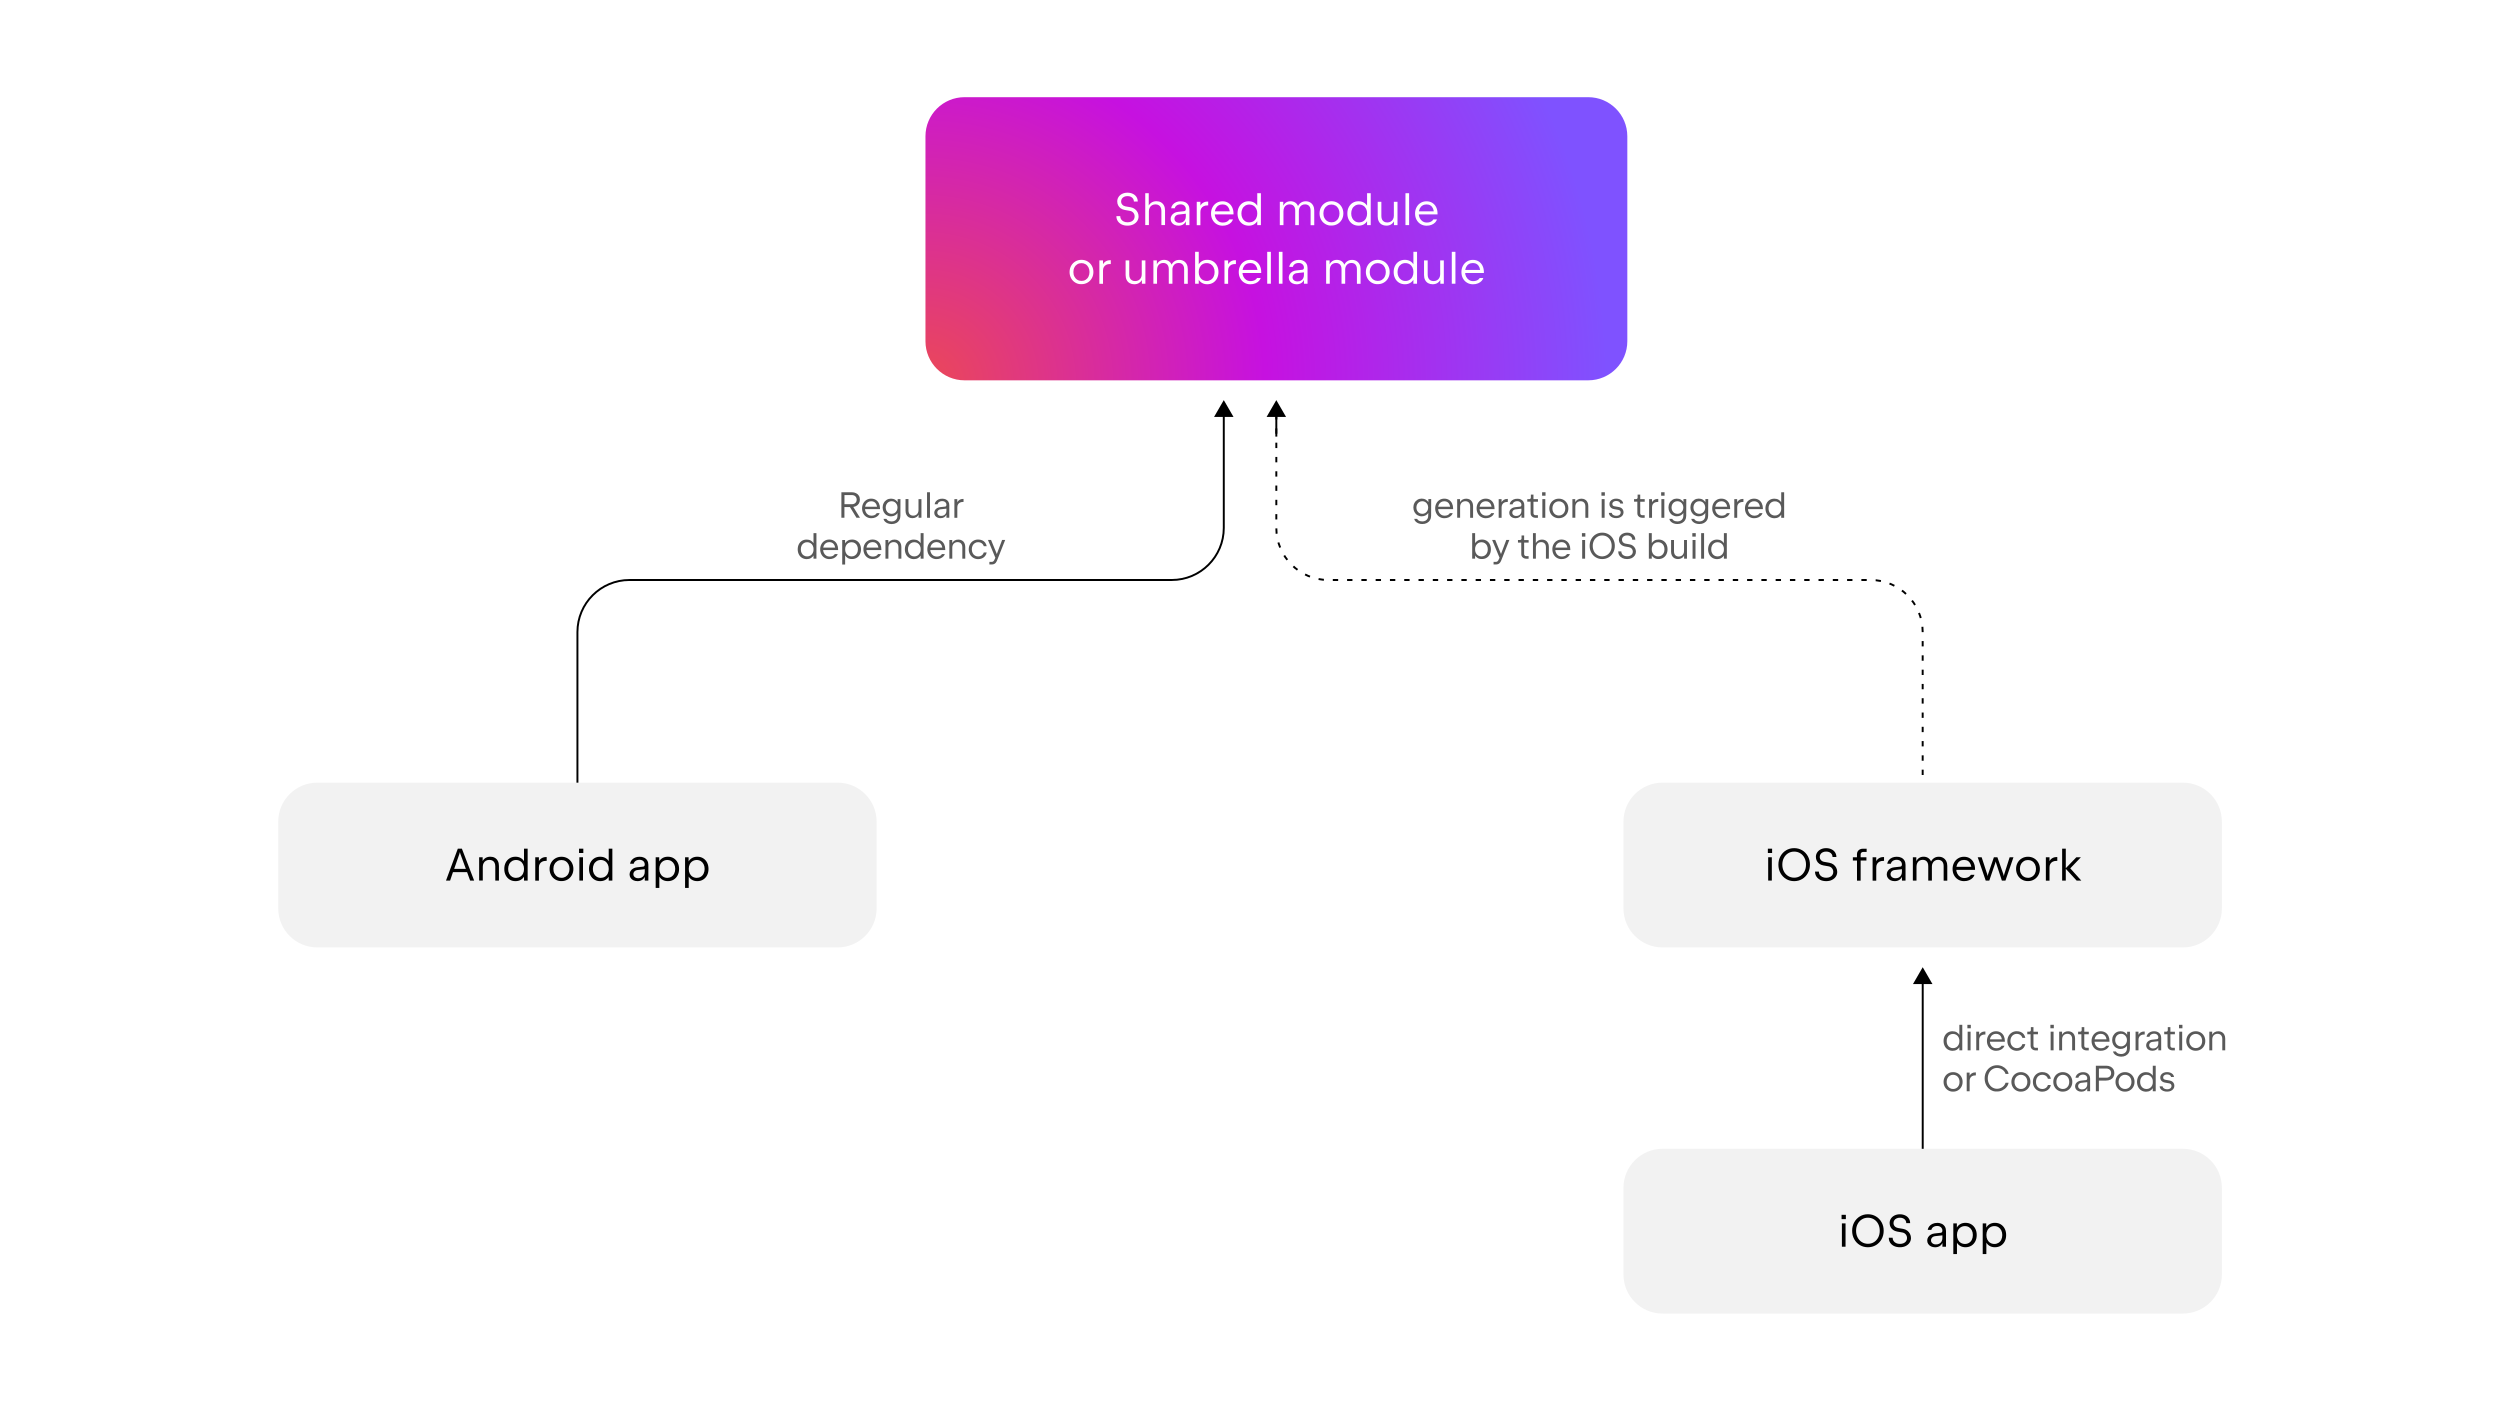 <?xml version="1.0" encoding="utf-8"?>
<!-- Generator: Adobe Illustrator 27.5.0, SVG Export Plug-In . SVG Version: 6.00 Build 0)  -->
<svg version="1.1" id="Layer_1" xmlns="http://www.w3.org/2000/svg" xmlns:xlink="http://www.w3.org/1999/xlink" x="0px" y="0px"
	 viewBox="0 0 700 395" style="enable-background:new 0 0 700 395;" xml:space="preserve">
<style type="text/css">
	.st0{fill:#FFFFFF;}
	.st1{fill:none;stroke:#000000;stroke-width:0.547;stroke-miterlimit:10;}
	.st2{fill:#F2F2F2;}
	.st3{fill:none;stroke:#595959;stroke-width:0.547;stroke-miterlimit:10;}
	.st4{fill:url(#SVGID_1_);}
	.st5{fill:url(#SVGID_00000100348848592407359380000016714511427619707038_);}
	.st6{fill:url(#SVGID_00000082364129761458678200000018285542465112511631_);}
	.st7{fill:#595959;}
	.st8{fill:url(#SVGID_00000052071310791349903140000001166078765975283350_);}
	.st9{fill:url(#SVGID_00000060005576439503164140000017105437511153193605_);}
	.st10{fill:url(#SVGID_00000075124671821955336470000005850064770899631497_);}
	.st11{fill:url(#SVGID_00000008112011972194246830000010800010791476774570_);}
	.st12{fill:url(#SVGID_00000026157767303252720480000007042811986480488363_);}
	.st13{fill:url(#SVGID_00000176751160389521306990000003082804824266203053_);}
	.st14{fill:url(#SVGID_00000147179203247307770200000009611080128489799859_);}
	.st15{fill:url(#SVGID_00000024721725505499851400000011474110329211328694_);}
	.st16{fill:url(#SVGID_00000095336510116787074630000000421391469484729765_);}
	.st17{fill:url(#SVGID_00000170241749413560024690000013768174796321285817_);}
	.st18{fill:url(#SVGID_00000080911457839940184670000001201162039496725915_);}
	.st19{fill:none;stroke:#000000;stroke-width:0.547;stroke-miterlimit:10;stroke-dasharray:1.5,2.5,1.5,2.5,1.5,2.5;}
	.st20{fill:url(#SVGID_00000131366386701919834640000009096384271460638140_);}
	.st21{fill:url(#SVGID_00000090994523182938993900000015090457036405405864_);}
	.st22{fill:url(#SVGID_00000180349709461934445990000002947197676623410587_);}
	.st23{fill:url(#SVGID_00000018224121835166402440000008745296533749889705_);}
	.st24{fill:url(#SVGID_00000155137012174263489450000000766244564311462569_);}
	.st25{fill:url(#SVGID_00000135652889382639566980000007269150388458536351_);}
	.st26{fill:url(#SVGID_00000049932277894312579860000001747554648294548120_);}
	.st27{fill:url(#SVGID_00000167377711178249038110000016472050965782307251_);}
	.st28{fill:url(#SVGID_00000029726879797382745380000012194338261316250754_);}
	.st29{fill:url(#SVGID_00000049921421968367833370000008000027879471188403_);}
	.st30{fill:url(#SVGID_00000101814288125945790010000015841960777679027113_);}
	.st31{fill:url(#SVGID_00000103960359652745789170000015563649745830880158_);}
	.st32{fill:url(#SVGID_00000036233773159913972270000017363631276887085213_);}
	.st33{fill:url(#SVGID_00000063606937621216261490000016803317028559762838_);}
	.st34{fill:url(#SVGID_00000171685565637490845540000004343161698601429167_);}
	.st35{fill:url(#SVGID_00000150093749585225797280000001632399202361481879_);}
	.st36{fill:url(#SVGID_00000037679755753893069950000001272721887112349331_);}
	.st37{fill:url(#SVGID_00000114034547521976732160000009635672897136076434_);}
	.st38{fill:url(#SVGID_00000166650058756381347620000011766493756535156109_);}
	.st39{fill:url(#SVGID_00000041979401821926633530000011327458925662057134_);}
	.st40{fill:url(#SVGID_00000170238483054091283720000011604000103881002380_);}
	.st41{fill:url(#SVGID_00000097472196013216280200000016501480202895006901_);}
	.st42{fill:#7F52FF;}
	.st43{opacity:0.35;}
	.st44{fill:url(#SVGID_00000144306762881718336400000015590771538582479793_);}
	.st45{fill:none;stroke:#000000;stroke-width:0.442;stroke-miterlimit:10;}
</style>
<g>
	<rect x="0" class="st0" width="700" height="395"/>
</g>
<g>
	<g>
		<g>
			<g>
				<path class="st1" d="M342.66,115.95l0,31.87c0,8.05-6.53,14.58-14.58,14.58l-151.82,0c-8.05,0-14.58,6.53-14.58,14.58v42.67"/>
				<g>
					<polygon points="339.93,116.75 342.66,112.03 345.39,116.75 					"/>
				</g>
			</g>
			<g>
				<path class="st19" d="M357.37,115.95l0,31.87c0,8.05,6.53,14.58,14.58,14.58l151.82,0c8.05,0,14.58,6.53,14.58,14.58v45.49"/>
				<g>
					<polygon points="354.64,116.75 357.37,112.03 360.1,116.75 					"/>
				</g>
			</g>
			<g>
				<g>
					<g>
						<path class="st2" d="M611.19,219.14l-145.68,0c-6.04,0-10.94,4.9-10.94,10.94v24.26c0,6.04,4.9,10.94,10.94,10.94l145.68,0
							c6.04,0,10.94-4.9,10.94-10.94v-24.26C622.13,224.04,617.23,219.14,611.19,219.14z"/>
					</g>
				</g>
				<g>
					<g>
						<path d="M496.19,237.63v1.21H495v-1.21H496.19z M495.09,240.03h1.02v6.53h-1.02V240.03z"/>
						<path d="M500.12,246.12c-0.67-0.4-1.2-0.96-1.59-1.66c-0.39-0.7-0.58-1.49-0.58-2.36c0-0.87,0.19-1.65,0.58-2.36
							c0.39-0.7,0.92-1.26,1.59-1.66c0.67-0.4,1.42-0.6,2.25-0.6c0.82,0,1.57,0.2,2.24,0.6c0.67,0.4,1.2,0.96,1.59,1.66
							c0.39,0.7,0.58,1.49,0.58,2.36c0,0.87-0.19,1.65-0.58,2.36c-0.39,0.7-0.92,1.26-1.59,1.66c-0.67,0.4-1.42,0.6-2.24,0.6
							C501.54,246.72,500.79,246.52,500.12,246.12z M504.06,245.28c0.51-0.31,0.9-0.75,1.19-1.3s0.43-1.18,0.43-1.88
							c0-0.7-0.14-1.33-0.42-1.88c-0.28-0.56-0.68-0.99-1.18-1.3s-1.08-0.47-1.71-0.47c-0.63,0-1.2,0.16-1.7,0.47
							c-0.5,0.31-0.9,0.75-1.19,1.3s-0.43,1.18-0.43,1.88c0,0.7,0.14,1.33,0.43,1.88c0.29,0.55,0.68,0.99,1.19,1.3
							c0.5,0.31,1.07,0.47,1.7,0.47C502.99,245.75,503.56,245.59,504.06,245.28z"/>
						<path d="M509.7,246.38c-0.47-0.23-0.84-0.54-1.1-0.94c-0.26-0.4-0.39-0.87-0.39-1.39h1.08c0,0.34,0.08,0.63,0.25,0.89
							c0.17,0.26,0.41,0.46,0.72,0.61c0.31,0.15,0.67,0.22,1.07,0.22c0.4,0,0.74-0.07,1.04-0.2c0.3-0.13,0.53-0.32,0.7-0.57
							c0.16-0.24,0.25-0.53,0.25-0.85c0-0.4-0.12-0.75-0.36-1.04c-0.24-0.29-0.56-0.47-0.96-0.54l-1.44-0.25
							c-0.43-0.08-0.81-0.23-1.13-0.45s-0.56-0.51-0.73-0.84c-0.17-0.34-0.25-0.7-0.25-1.1c0-0.46,0.12-0.88,0.37-1.25
							c0.24-0.37,0.58-0.66,1.02-0.88c0.44-0.21,0.93-0.32,1.47-0.32c0.56,0,1.06,0.11,1.5,0.32s0.78,0.5,1.02,0.88
							c0.24,0.37,0.36,0.8,0.36,1.28h-1.08c0-0.29-0.07-0.56-0.22-0.79c-0.15-0.23-0.36-0.41-0.63-0.54
							c-0.27-0.13-0.58-0.19-0.93-0.19s-0.67,0.06-0.94,0.19c-0.27,0.12-0.48,0.3-0.63,0.52c-0.15,0.23-0.23,0.49-0.23,0.78
							c0,0.35,0.11,0.66,0.34,0.91c0.23,0.26,0.53,0.42,0.9,0.48l1.47,0.26c0.43,0.08,0.8,0.24,1.14,0.49
							c0.33,0.25,0.59,0.56,0.77,0.92c0.18,0.36,0.27,0.75,0.27,1.15c0,0.48-0.13,0.92-0.39,1.31c-0.26,0.39-0.62,0.7-1.09,0.93
							c-0.47,0.23-1,0.34-1.6,0.34C510.71,246.72,510.17,246.61,509.7,246.38z"/>
						<path d="M519.95,240.94h-1.15v-0.91h1.15v-0.85c0-0.3,0.07-0.57,0.21-0.8c0.14-0.23,0.34-0.42,0.59-0.55
							c0.25-0.13,0.54-0.19,0.86-0.19h1.05v0.91h-0.98c-0.21,0-0.38,0.06-0.51,0.19s-0.19,0.3-0.19,0.51v0.79h1.62v0.91h-1.62v5.63
							h-1.02V240.94z"/>
						<path d="M524.33,240.03h1.02v2.19l-0.43,0.64c0.02-0.59,0.12-1.1,0.32-1.53s0.47-0.77,0.83-1s0.76-0.35,1.23-0.35h0.23v1.07
							h-0.27c-0.39,0-0.73,0.07-1.01,0.22c-0.29,0.15-0.51,0.36-0.67,0.63s-0.23,0.6-0.23,0.97v3.71h-1.02V240.03z"/>
						<path d="M532.37,240.15c0.37,0.18,0.66,0.44,0.87,0.79c0.21,0.35,0.31,0.76,0.31,1.23v4.39h-1v-2.44h0.27
							c0,0.54-0.09,1.01-0.28,1.4s-0.46,0.69-0.8,0.89c-0.35,0.2-0.76,0.31-1.24,0.31c-0.42,0-0.79-0.08-1.13-0.24
							s-0.6-0.38-0.79-0.67c-0.19-0.28-0.29-0.61-0.29-0.97c0-0.34,0.09-0.65,0.26-0.94c0.18-0.29,0.42-0.52,0.73-0.71
							c0.31-0.18,0.66-0.3,1.06-0.34l1.74-0.19c0.14-0.02,0.26-0.08,0.34-0.18c0.08-0.1,0.12-0.25,0.12-0.45l0.08,1.34l-2.14,0.24
							c-0.22,0.03-0.42,0.09-0.59,0.2c-0.17,0.11-0.31,0.24-0.4,0.41c-0.1,0.17-0.14,0.36-0.14,0.56c0,0.22,0.06,0.42,0.18,0.59
							c0.12,0.17,0.28,0.3,0.49,0.4c0.21,0.1,0.45,0.14,0.71,0.14c0.37,0,0.69-0.07,0.96-0.22s0.49-0.36,0.63-0.63
							s0.22-0.58,0.22-0.93v-2.08c0-0.26-0.06-0.49-0.19-0.69c-0.12-0.2-0.3-0.35-0.52-0.46c-0.22-0.11-0.48-0.16-0.77-0.16
							s-0.56,0.05-0.79,0.15c-0.23,0.1-0.42,0.23-0.56,0.4c-0.14,0.17-0.23,0.35-0.26,0.55h-1.02c0.05-0.37,0.2-0.7,0.44-1
							s0.55-0.53,0.93-0.7s0.81-0.25,1.27-0.25C531.56,239.88,532,239.97,532.37,240.15z"/>
						<path d="M535.59,240.03h0.98v2.83h-0.34c0-0.61,0.09-1.14,0.28-1.59c0.19-0.45,0.46-0.79,0.82-1.03s0.78-0.36,1.28-0.36
							c0.46,0,0.87,0.1,1.22,0.32c0.35,0.21,0.62,0.51,0.81,0.9c0.19,0.39,0.29,0.84,0.29,1.35v4.12h-1.02v-4.08
							c0-0.36-0.06-0.67-0.18-0.93c-0.12-0.26-0.3-0.46-0.53-0.6c-0.23-0.14-0.51-0.21-0.83-0.21c-0.35,0-0.66,0.08-0.93,0.24
							s-0.47,0.38-0.61,0.68s-0.21,0.64-0.21,1.03v3.87h-1.02V240.03z M544.04,241.56c-0.12-0.26-0.3-0.46-0.53-0.6
							c-0.23-0.14-0.51-0.21-0.84-0.21c-0.35,0-0.66,0.08-0.92,0.24c-0.26,0.16-0.47,0.39-0.61,0.68c-0.15,0.29-0.22,0.63-0.22,1.03
							l-0.57,0.17c0-0.59,0.1-1.11,0.31-1.56c0.2-0.45,0.5-0.8,0.88-1.05c0.38-0.25,0.82-0.37,1.33-0.37c0.46,0,0.88,0.1,1.23,0.32
							c0.36,0.21,0.64,0.51,0.84,0.9c0.2,0.39,0.3,0.84,0.3,1.35v4.12h-1.02v-4.08C544.22,242.13,544.16,241.82,544.04,241.56z"/>
						<path d="M548.28,246.28c-0.49-0.29-0.87-0.7-1.15-1.22s-0.41-1.11-0.41-1.77c0-0.64,0.14-1.22,0.42-1.74
							c0.28-0.52,0.66-0.93,1.15-1.22c0.49-0.3,1.04-0.44,1.64-0.44c0.62,0,1.16,0.15,1.62,0.44s0.83,0.7,1.08,1.22
							s0.38,1.11,0.38,1.76v0.25h-5.28l0.01-0.28c0,0.49,0.1,0.93,0.3,1.32s0.46,0.69,0.8,0.91c0.34,0.22,0.72,0.33,1.15,0.33
							c0.29,0,0.55-0.04,0.79-0.11s0.46-0.17,0.64-0.31c0.18-0.13,0.32-0.29,0.42-0.47h1.02c-0.08,0.27-0.24,0.54-0.48,0.82
							c-0.24,0.27-0.58,0.5-1,0.68s-0.9,0.27-1.46,0.27C549.32,246.72,548.77,246.57,548.28,246.28z M547.74,242.71H552v0.58
							c0-0.5-0.08-0.94-0.24-1.32c-0.16-0.38-0.39-0.67-0.7-0.88c-0.31-0.21-0.68-0.31-1.11-0.31c-0.43,0-0.82,0.1-1.15,0.3
							c-0.33,0.2-0.59,0.49-0.77,0.86c-0.18,0.37-0.27,0.81-0.27,1.3L547.74,242.71z"/>
						<path d="M553.76,240.03h1.1l1.54,4.7l0.15,0.56l0.13-0.56l1.61-4.7h0.98l1.65,4.7l0.15,0.56l0.13-0.56l1.5-4.7h1.07
							l-2.24,6.53h-1.01l-1.61-4.91l-0.12-0.45l-0.11,0.44l-1.68,4.93h-1L553.76,240.03z"/>
						<path d="M566.14,246.28c-0.51-0.3-0.91-0.7-1.2-1.23s-0.44-1.1-0.44-1.75s0.15-1.23,0.44-1.75c0.29-0.52,0.69-0.93,1.2-1.22
							c0.51-0.3,1.08-0.44,1.7-0.44c0.62,0,1.18,0.15,1.69,0.44c0.51,0.3,0.91,0.7,1.2,1.22c0.29,0.52,0.44,1.1,0.44,1.75
							s-0.15,1.24-0.44,1.75c-0.29,0.52-0.69,0.93-1.2,1.22c-0.51,0.3-1.07,0.44-1.7,0.44
							C567.21,246.72,566.65,246.57,566.14,246.28z M568.99,245.48c0.34-0.21,0.61-0.5,0.8-0.88s0.29-0.81,0.29-1.3
							c0-0.49-0.1-0.92-0.29-1.3c-0.2-0.38-0.46-0.67-0.81-0.88c-0.34-0.21-0.73-0.31-1.15-0.31s-0.81,0.1-1.15,0.31
							c-0.34,0.21-0.62,0.5-0.81,0.88c-0.2,0.38-0.3,0.81-0.3,1.3c0,0.49,0.1,0.92,0.3,1.3s0.47,0.67,0.82,0.88s0.73,0.31,1.16,0.31
							S568.65,245.68,568.99,245.48z"/>
						<path d="M572.84,240.03h1.02v2.19l-0.43,0.64c0.02-0.59,0.12-1.1,0.32-1.53s0.47-0.77,0.83-1s0.76-0.35,1.23-0.35h0.23v1.07
							h-0.27c-0.39,0-0.73,0.07-1.01,0.22c-0.29,0.15-0.51,0.36-0.67,0.63s-0.23,0.6-0.23,0.97v3.71h-1.02V240.03z"/>
						<path d="M577.4,237.63h1.02v5.46l2.96-3.06h1.27l-2.98,3.11l3.09,3.42h-1.31l-3.03-3.29v3.29h-1.02V237.63z"/>
					</g>
				</g>
			</g>
			<g>
				<g>
					<g>
						<path class="st2" d="M234.52,219.14l-145.68,0c-6.04,0-10.94,4.9-10.94,10.94v24.26c0,6.04,4.9,10.94,10.94,10.94l145.68,0
							c6.04,0,10.94-4.9,10.94-10.94v-24.26C245.46,224.04,240.56,219.14,234.52,219.14z"/>
					</g>
				</g>
				<g>
					<g>
						<path d="M128.19,237.63h1.14l3.43,8.93h-1.12l-0.86-2.37h-3.95l-0.8,2.37h-1.15L128.19,237.63z M130.44,243.28l-1.52-4.15
							l-0.15-0.54l-0.15,0.54l-1.45,4.15H130.44z"/>
						<path d="M134.16,240.03h0.98v2.83h-0.41c0-0.6,0.1-1.13,0.31-1.58c0.21-0.45,0.51-0.79,0.89-1.04
							c0.39-0.24,0.84-0.36,1.37-0.36c0.47,0,0.88,0.1,1.24,0.3c0.36,0.2,0.65,0.49,0.85,0.88c0.21,0.39,0.31,0.86,0.31,1.4v4.1
							h-1.02v-4c0-0.38-0.07-0.7-0.2-0.97c-0.13-0.27-0.32-0.47-0.57-0.61s-0.54-0.21-0.88-0.21c-0.37,0-0.69,0.08-0.97,0.24
							s-0.5,0.39-0.65,0.68s-0.23,0.62-0.23,1v3.87h-1.02V240.03z"/>
						<path d="M142.71,246.29c-0.47-0.29-0.84-0.69-1.11-1.21c-0.27-0.52-0.4-1.11-0.4-1.78c0-0.67,0.13-1.26,0.4-1.78
							c0.27-0.52,0.64-0.92,1.11-1.21s1.02-0.43,1.62-0.43c0.56,0,1.06,0.12,1.49,0.37s0.76,0.6,1,1.05s0.36,0.97,0.37,1.56h-0.42
							v0.88h0.42c-0.01,0.59-0.13,1.11-0.37,1.56c-0.24,0.45-0.58,0.8-1,1.05c-0.43,0.25-0.93,0.37-1.49,0.37
							C143.72,246.72,143.18,246.58,142.71,246.29z M145.66,245.48c0.34-0.21,0.61-0.5,0.79-0.88c0.19-0.38,0.28-0.81,0.28-1.3
							c0-0.49-0.09-0.92-0.28-1.3c-0.19-0.38-0.45-0.67-0.79-0.88s-0.73-0.32-1.17-0.32c-0.43,0-0.82,0.11-1.15,0.32
							s-0.6,0.5-0.78,0.88s-0.28,0.81-0.28,1.3c0,0.49,0.09,0.92,0.28,1.3s0.45,0.67,0.78,0.88c0.34,0.21,0.72,0.32,1.15,0.32
							C144.93,245.8,145.32,245.69,145.66,245.48z M146.72,237.63h1.02v8.93h-1.02V237.63z"/>
						<path d="M149.87,240.03h1.02v2.19l-0.43,0.64c0.02-0.59,0.12-1.1,0.32-1.53s0.47-0.77,0.83-1s0.76-0.35,1.23-0.35h0.23v1.07
							h-0.27c-0.39,0-0.73,0.07-1.01,0.22c-0.29,0.15-0.51,0.36-0.67,0.63s-0.23,0.6-0.23,0.97v3.71h-1.02V240.03z"/>
						<path d="M155.52,246.28c-0.51-0.3-0.91-0.7-1.2-1.23s-0.44-1.1-0.44-1.75s0.15-1.23,0.44-1.75c0.29-0.52,0.69-0.93,1.2-1.22
							c0.51-0.3,1.08-0.44,1.7-0.44c0.62,0,1.18,0.15,1.69,0.44c0.51,0.3,0.91,0.7,1.2,1.22c0.29,0.52,0.44,1.1,0.44,1.75
							s-0.15,1.24-0.44,1.75c-0.29,0.52-0.69,0.93-1.2,1.22c-0.51,0.3-1.07,0.44-1.7,0.44
							C156.59,246.72,156.03,246.57,155.52,246.28z M158.37,245.48c0.34-0.21,0.61-0.5,0.8-0.88s0.29-0.81,0.29-1.3
							c0-0.49-0.1-0.92-0.29-1.3c-0.2-0.38-0.46-0.67-0.81-0.88c-0.34-0.21-0.73-0.31-1.15-0.31s-0.81,0.1-1.15,0.31
							c-0.34,0.21-0.62,0.5-0.81,0.88c-0.2,0.38-0.3,0.81-0.3,1.3c0,0.49,0.1,0.92,0.3,1.3s0.47,0.67,0.82,0.88s0.73,0.31,1.16,0.31
							S158.03,245.68,158.37,245.48z"/>
						<path d="M163.33,237.63v1.21h-1.2v-1.21H163.33z M162.22,240.03h1.02v6.53h-1.02V240.03z"/>
						<path d="M166.43,246.29c-0.47-0.29-0.84-0.69-1.11-1.21c-0.27-0.52-0.4-1.11-0.4-1.78c0-0.67,0.13-1.26,0.4-1.78
							c0.27-0.52,0.64-0.92,1.11-1.21s1.02-0.43,1.62-0.43c0.56,0,1.06,0.12,1.49,0.37s0.76,0.6,1,1.05s0.36,0.97,0.37,1.56h-0.42
							v0.88h0.42c-0.01,0.59-0.13,1.11-0.37,1.56c-0.24,0.45-0.58,0.8-1,1.05c-0.43,0.25-0.93,0.37-1.49,0.37
							C167.44,246.72,166.9,246.58,166.43,246.29z M169.38,245.48c0.34-0.21,0.61-0.5,0.79-0.88c0.19-0.38,0.28-0.81,0.28-1.3
							c0-0.49-0.09-0.92-0.28-1.3c-0.19-0.38-0.45-0.67-0.79-0.88s-0.73-0.32-1.17-0.32c-0.43,0-0.82,0.11-1.15,0.32
							s-0.6,0.5-0.78,0.88s-0.28,0.81-0.28,1.3c0,0.49,0.09,0.92,0.28,1.3s0.45,0.67,0.78,0.88c0.34,0.21,0.72,0.32,1.15,0.32
							C168.65,245.8,169.04,245.69,169.38,245.48z M170.44,237.63h1.02v8.93h-1.02V237.63z"/>
						<path d="M180.36,240.15c0.37,0.18,0.66,0.44,0.87,0.79c0.21,0.35,0.31,0.76,0.31,1.23v4.39h-1v-2.44h0.27
							c0,0.54-0.09,1.01-0.28,1.4s-0.46,0.69-0.8,0.89c-0.35,0.2-0.76,0.31-1.24,0.31c-0.42,0-0.79-0.08-1.13-0.24
							s-0.6-0.38-0.79-0.67c-0.19-0.28-0.29-0.61-0.29-0.97c0-0.34,0.09-0.65,0.26-0.94c0.18-0.29,0.42-0.52,0.73-0.71
							c0.31-0.18,0.66-0.3,1.06-0.34l1.74-0.19c0.14-0.02,0.26-0.08,0.34-0.18c0.08-0.1,0.12-0.25,0.12-0.45l0.08,1.34l-2.14,0.24
							c-0.22,0.03-0.42,0.09-0.59,0.2c-0.17,0.11-0.31,0.24-0.4,0.41c-0.1,0.17-0.14,0.36-0.14,0.56c0,0.22,0.06,0.42,0.18,0.59
							c0.12,0.17,0.28,0.3,0.49,0.4c0.21,0.1,0.45,0.14,0.71,0.14c0.37,0,0.69-0.07,0.96-0.22s0.49-0.36,0.63-0.63
							s0.22-0.58,0.22-0.93v-2.08c0-0.26-0.06-0.49-0.19-0.69c-0.12-0.2-0.3-0.35-0.52-0.46c-0.22-0.11-0.48-0.16-0.77-0.16
							s-0.56,0.05-0.79,0.15c-0.23,0.1-0.42,0.23-0.56,0.4c-0.14,0.17-0.23,0.35-0.26,0.55h-1.02c0.05-0.37,0.2-0.7,0.44-1
							s0.55-0.53,0.93-0.7s0.81-0.25,1.27-0.25C179.55,239.88,179.98,239.97,180.36,240.15z"/>
						<path d="M184.58,240.03v1.28h0.03v7.31h-1.02v-8.59H184.58z M185.52,246.35c-0.43-0.25-0.76-0.6-1-1.05
							c-0.24-0.45-0.36-0.97-0.37-1.56h0.42v-0.88h-0.42c0.01-0.59,0.13-1.11,0.37-1.56s0.58-0.8,1-1.05s0.93-0.37,1.49-0.37
							c0.61,0,1.15,0.14,1.62,0.43s0.84,0.69,1.11,1.21c0.27,0.52,0.4,1.11,0.4,1.78c0,0.67-0.13,1.26-0.4,1.78
							c-0.27,0.52-0.64,0.92-1.11,1.21s-1.02,0.43-1.62,0.43C186.44,246.72,185.95,246.6,185.52,246.35z M188,245.48
							c0.34-0.21,0.6-0.5,0.78-0.88s0.28-0.81,0.28-1.3c0-0.49-0.09-0.92-0.28-1.3s-0.45-0.67-0.78-0.88s-0.72-0.32-1.15-0.32
							c-0.44,0-0.83,0.11-1.17,0.32c-0.34,0.21-0.61,0.5-0.79,0.88c-0.19,0.38-0.28,0.81-0.28,1.3c0,0.49,0.09,0.92,0.28,1.3
							c0.19,0.38,0.45,0.67,0.79,0.88c0.34,0.21,0.73,0.32,1.17,0.32C187.28,245.8,187.67,245.69,188,245.48z"/>
						<path d="M192.81,240.03v1.28h0.03v7.31h-1.02v-8.59H192.81z M193.76,246.35c-0.43-0.25-0.76-0.6-1-1.05
							c-0.24-0.45-0.36-0.97-0.37-1.56h0.42v-0.88h-0.42c0.01-0.59,0.13-1.11,0.37-1.56s0.58-0.8,1-1.05s0.93-0.37,1.49-0.37
							c0.61,0,1.15,0.14,1.62,0.43s0.84,0.69,1.11,1.21c0.27,0.52,0.4,1.11,0.4,1.78c0,0.67-0.13,1.26-0.4,1.78
							c-0.27,0.52-0.64,0.92-1.11,1.21s-1.02,0.43-1.62,0.43C194.68,246.72,194.19,246.6,193.76,246.35z M196.24,245.48
							c0.34-0.21,0.6-0.5,0.78-0.88s0.28-0.81,0.28-1.3c0-0.49-0.09-0.92-0.28-1.3s-0.45-0.67-0.78-0.88s-0.72-0.32-1.15-0.32
							c-0.44,0-0.83,0.11-1.17,0.32c-0.34,0.21-0.61,0.5-0.79,0.88c-0.19,0.38-0.28,0.81-0.28,1.3c0,0.49,0.09,0.92,0.28,1.3
							c0.19,0.38,0.45,0.67,0.79,0.88c0.34,0.21,0.73,0.32,1.17,0.32C195.52,245.8,195.9,245.69,196.24,245.48z"/>
					</g>
				</g>
			</g>
		</g>
		<g>
			
				<radialGradient id="SVGID_1_" cx="514.703" cy="107.675" r="191.569" gradientTransform="matrix(1 0 0 1 -256.116 2.170347e-03)" gradientUnits="userSpaceOnUse">
				<stop  offset="0" style="stop-color:#EB4857"/>
				<stop  offset="0.5" style="stop-color:#C611E0"/>
				<stop  offset="1" style="stop-color:#7F52FF"/>
			</radialGradient>
			<path class="st4" d="M444.71,27.21l-174.64,0c-6.04,0-10.94,4.9-10.94,10.94l0,57.4c0,6.04,4.9,10.94,10.94,10.94l174.64,0
				c6.04,0,10.94-4.9,10.94-10.94l0-57.4C455.64,32.11,450.75,27.21,444.71,27.21z"/>
			<g>
				<path class="st0" d="M314.08,62.85c-0.47-0.23-0.84-0.54-1.1-0.94c-0.26-0.4-0.39-0.87-0.39-1.39h1.08
					c0,0.34,0.08,0.63,0.25,0.89c0.17,0.26,0.41,0.46,0.72,0.61s0.67,0.22,1.07,0.22c0.4,0,0.74-0.07,1.04-0.2
					c0.3-0.13,0.53-0.32,0.7-0.57c0.16-0.24,0.25-0.53,0.25-0.85c0-0.4-0.12-0.75-0.36-1.04c-0.24-0.29-0.56-0.47-0.96-0.54
					l-1.44-0.25c-0.43-0.08-0.81-0.23-1.13-0.45c-0.32-0.23-0.56-0.51-0.73-0.84c-0.17-0.34-0.25-0.7-0.25-1.1
					c0-0.46,0.12-0.88,0.37-1.25c0.24-0.37,0.58-0.66,1.02-0.88c0.44-0.21,0.93-0.32,1.47-0.32c0.56,0,1.06,0.11,1.5,0.32
					s0.78,0.5,1.02,0.88c0.24,0.37,0.36,0.8,0.36,1.28h-1.08c0-0.29-0.07-0.56-0.22-0.79c-0.15-0.23-0.36-0.41-0.63-0.54
					c-0.27-0.13-0.58-0.19-0.93-0.19s-0.67,0.06-0.94,0.19c-0.27,0.12-0.48,0.3-0.63,0.52c-0.15,0.23-0.23,0.49-0.23,0.78
					c0,0.35,0.11,0.66,0.34,0.91c0.23,0.25,0.53,0.41,0.9,0.48l1.47,0.25c0.43,0.08,0.8,0.24,1.14,0.49
					c0.33,0.25,0.59,0.56,0.77,0.92c0.18,0.36,0.27,0.75,0.27,1.15c0,0.48-0.13,0.92-0.39,1.31c-0.26,0.39-0.62,0.7-1.09,0.93
					c-0.47,0.23-1,0.34-1.6,0.34C315.09,63.19,314.55,63.07,314.08,62.85z"/>
				<path class="st0" d="M320.67,54.1h0.98v2.06v1.16v2h-0.41c0-0.6,0.1-1.13,0.31-1.58c0.21-0.45,0.51-0.79,0.89-1.04
					c0.39-0.24,0.84-0.36,1.37-0.36c0.47,0,0.88,0.1,1.24,0.3c0.36,0.2,0.65,0.49,0.85,0.88c0.21,0.39,0.31,0.86,0.31,1.4v4.1h-1.02
					v-4c0-0.38-0.07-0.7-0.2-0.97c-0.13-0.27-0.32-0.47-0.57-0.61s-0.54-0.21-0.88-0.21c-0.37,0-0.69,0.08-0.97,0.24
					c-0.28,0.16-0.5,0.39-0.65,0.68s-0.23,0.62-0.23,1v3.87h-1.02V54.1z"/>
				<path class="st0" d="M331.86,56.62c0.37,0.18,0.66,0.44,0.87,0.79c0.21,0.35,0.31,0.76,0.31,1.23v4.39h-1v-2.44h0.27
					c0,0.54-0.09,1.01-0.28,1.4s-0.46,0.69-0.8,0.89c-0.35,0.2-0.76,0.31-1.24,0.31c-0.42,0-0.79-0.08-1.13-0.24
					s-0.6-0.38-0.79-0.67c-0.19-0.28-0.29-0.61-0.29-0.97c0-0.34,0.09-0.65,0.26-0.94c0.18-0.29,0.42-0.52,0.73-0.71
					c0.31-0.18,0.66-0.3,1.06-0.34l1.74-0.19c0.14-0.02,0.26-0.08,0.34-0.18c0.08-0.1,0.12-0.25,0.12-0.45l0.08,1.34l-2.14,0.24
					c-0.22,0.03-0.42,0.09-0.59,0.2c-0.17,0.11-0.31,0.25-0.4,0.42s-0.14,0.36-0.14,0.56c0,0.22,0.06,0.42,0.18,0.59
					s0.28,0.3,0.49,0.4c0.21,0.1,0.45,0.14,0.71,0.14c0.37,0,0.69-0.07,0.96-0.22s0.49-0.36,0.63-0.63s0.22-0.58,0.22-0.93v-2.08
					c0-0.26-0.06-0.49-0.19-0.69s-0.3-0.35-0.52-0.46c-0.22-0.11-0.48-0.16-0.77-0.16s-0.56,0.05-0.79,0.15
					c-0.23,0.1-0.42,0.23-0.56,0.4s-0.23,0.35-0.26,0.55h-1.02c0.05-0.37,0.2-0.7,0.44-1s0.55-0.53,0.93-0.7
					c0.38-0.17,0.81-0.26,1.27-0.26C331.06,56.35,331.49,56.44,331.86,56.62z"/>
				<path class="st0" d="M335.09,56.5h1.02v2.19l-0.43,0.64c0.02-0.59,0.12-1.1,0.32-1.53s0.47-0.77,0.83-1s0.76-0.35,1.23-0.35
					h0.23v1.07h-0.27c-0.39,0-0.73,0.07-1.01,0.22c-0.29,0.15-0.51,0.36-0.67,0.63s-0.23,0.6-0.23,0.97v3.71h-1.02V56.5z"/>
				<path class="st0" d="M340.65,62.75c-0.49-0.29-0.87-0.7-1.15-1.22s-0.41-1.11-0.41-1.77c0-0.64,0.14-1.22,0.42-1.74
					c0.28-0.52,0.66-0.93,1.15-1.22c0.49-0.3,1.04-0.44,1.64-0.44c0.62,0,1.16,0.15,1.62,0.44s0.83,0.7,1.08,1.22
					c0.25,0.52,0.38,1.11,0.38,1.76v0.25h-5.28l0.01-0.28c0,0.49,0.1,0.93,0.3,1.32s0.46,0.69,0.8,0.91s0.72,0.33,1.15,0.33
					c0.29,0,0.55-0.03,0.79-0.1s0.46-0.17,0.64-0.31c0.18-0.13,0.32-0.29,0.42-0.47h1.02c-0.08,0.27-0.24,0.54-0.48,0.82
					c-0.24,0.27-0.58,0.5-1,0.68s-0.9,0.27-1.46,0.27C341.69,63.19,341.14,63.04,340.65,62.75z M340.11,59.17h4.26v0.58
					c0-0.5-0.08-0.94-0.24-1.32c-0.16-0.38-0.39-0.67-0.7-0.88c-0.31-0.21-0.68-0.31-1.11-0.31c-0.43,0-0.82,0.1-1.15,0.3
					c-0.33,0.2-0.59,0.49-0.77,0.86c-0.18,0.37-0.27,0.8-0.27,1.3L340.11,59.17z"/>
				<path class="st0" d="M348.02,62.76c-0.47-0.29-0.84-0.69-1.11-1.21c-0.27-0.52-0.4-1.11-0.4-1.78s0.13-1.26,0.4-1.78
					c0.27-0.52,0.64-0.92,1.11-1.21s1.02-0.43,1.62-0.43c0.56,0,1.06,0.12,1.49,0.37c0.43,0.25,0.76,0.6,1,1.05s0.36,0.97,0.37,1.56
					h-0.42v0.88h0.42c-0.01,0.59-0.13,1.11-0.37,1.56c-0.24,0.45-0.58,0.8-1,1.05c-0.43,0.25-0.93,0.37-1.49,0.37
					C349.03,63.19,348.49,63.04,348.02,62.76z M350.97,61.95c0.34-0.21,0.61-0.5,0.79-0.88c0.19-0.38,0.28-0.81,0.28-1.3
					s-0.09-0.92-0.28-1.3c-0.19-0.38-0.45-0.67-0.79-0.88s-0.73-0.32-1.17-0.32c-0.43,0-0.82,0.11-1.15,0.32s-0.6,0.5-0.78,0.88
					s-0.28,0.81-0.28,1.3s0.09,0.92,0.28,1.3s0.45,0.67,0.78,0.88c0.34,0.21,0.72,0.32,1.15,0.32
					C350.24,62.26,350.63,62.16,350.97,61.95z M352.03,54.1h1.02v8.93h-1.02V54.1z"/>
				<path class="st0" d="M358.34,56.5h0.98v2.83h-0.34c0-0.61,0.09-1.14,0.28-1.59c0.19-0.45,0.46-0.79,0.82-1.03
					c0.36-0.24,0.78-0.36,1.28-0.36c0.46,0,0.87,0.11,1.22,0.32s0.62,0.51,0.81,0.9s0.29,0.84,0.29,1.35v4.12h-1.02v-4.08
					c0-0.36-0.06-0.67-0.18-0.93c-0.12-0.26-0.3-0.46-0.53-0.6c-0.23-0.14-0.51-0.21-0.83-0.21c-0.35,0-0.66,0.08-0.93,0.24
					s-0.47,0.38-0.61,0.68s-0.21,0.64-0.21,1.03v3.87h-1.02V56.5z M366.79,58.03c-0.12-0.26-0.3-0.46-0.53-0.6
					c-0.23-0.14-0.51-0.21-0.84-0.21c-0.35,0-0.66,0.08-0.92,0.24c-0.26,0.16-0.47,0.38-0.61,0.68c-0.15,0.29-0.22,0.64-0.22,1.03
					l-0.57,0.17c0-0.59,0.1-1.11,0.31-1.56c0.2-0.45,0.5-0.8,0.88-1.05c0.38-0.25,0.82-0.37,1.33-0.37c0.46,0,0.88,0.11,1.23,0.32
					s0.64,0.51,0.84,0.9c0.2,0.39,0.3,0.84,0.3,1.35v4.12h-1.02v-4.08C366.97,58.6,366.91,58.29,366.79,58.03z"/>
				<path class="st0" d="M371.11,62.74c-0.51-0.3-0.91-0.7-1.2-1.23s-0.44-1.1-0.44-1.75s0.15-1.23,0.44-1.75s0.69-0.93,1.2-1.23
					c0.51-0.3,1.08-0.44,1.7-0.44c0.62,0,1.18,0.15,1.69,0.44c0.51,0.3,0.91,0.7,1.2,1.22c0.29,0.52,0.44,1.1,0.44,1.75
					s-0.15,1.24-0.44,1.75c-0.29,0.52-0.69,0.93-1.2,1.22c-0.51,0.3-1.07,0.44-1.7,0.44C372.19,63.19,371.62,63.04,371.11,62.74z
					 M373.97,61.94c0.34-0.21,0.61-0.5,0.8-0.88s0.29-0.81,0.29-1.3s-0.1-0.92-0.29-1.3c-0.2-0.38-0.46-0.67-0.81-0.88
					s-0.73-0.31-1.15-0.31s-0.81,0.1-1.15,0.31c-0.34,0.21-0.62,0.5-0.81,0.88c-0.2,0.38-0.3,0.81-0.3,1.3s0.1,0.92,0.3,1.3
					s0.47,0.67,0.82,0.88s0.73,0.31,1.16,0.31S373.63,62.15,373.97,61.94z"/>
				<path class="st0" d="M378.77,62.76c-0.47-0.29-0.84-0.69-1.11-1.21c-0.27-0.52-0.4-1.11-0.4-1.78s0.13-1.26,0.4-1.78
					c0.27-0.52,0.64-0.92,1.11-1.21s1.02-0.43,1.62-0.43c0.56,0,1.06,0.12,1.49,0.37c0.43,0.25,0.76,0.6,1,1.05s0.36,0.97,0.37,1.56
					h-0.42v0.88h0.42c-0.01,0.59-0.13,1.11-0.37,1.56c-0.24,0.45-0.58,0.8-1,1.05c-0.43,0.25-0.93,0.37-1.49,0.37
					C379.78,63.19,379.24,63.04,378.77,62.76z M381.72,61.95c0.34-0.21,0.61-0.5,0.79-0.88c0.19-0.38,0.28-0.81,0.28-1.3
					s-0.09-0.92-0.28-1.3c-0.19-0.38-0.45-0.67-0.79-0.88s-0.73-0.32-1.17-0.32c-0.43,0-0.82,0.11-1.15,0.32s-0.6,0.5-0.78,0.88
					s-0.28,0.81-0.28,1.3s0.09,0.92,0.28,1.3s0.45,0.67,0.78,0.88c0.34,0.21,0.72,0.32,1.15,0.32
					C380.99,62.26,381.38,62.16,381.72,61.95z M382.78,54.1h1.02v8.93h-1.02V54.1z"/>
				<path class="st0" d="M391.3,63.03h-0.98v-2.83h0.41c0,0.6-0.1,1.13-0.31,1.58s-0.51,0.79-0.89,1.04s-0.84,0.36-1.37,0.36
					c-0.47,0-0.88-0.1-1.24-0.3c-0.36-0.2-0.65-0.49-0.85-0.88c-0.21-0.39-0.31-0.86-0.31-1.4v-4.1h1.02v4c0,0.38,0.07,0.7,0.2,0.97
					s0.32,0.47,0.57,0.61c0.25,0.14,0.54,0.21,0.88,0.21c0.37,0,0.69-0.08,0.97-0.24s0.5-0.39,0.65-0.68c0.16-0.29,0.23-0.62,0.23-1
					V56.5h1.02V63.03z"/>
				<path class="st0" d="M393.53,54.1h1.02v8.93h-1.02V54.1z"/>
				<path class="st0" d="M397.78,62.75c-0.49-0.29-0.87-0.7-1.15-1.22s-0.41-1.11-0.41-1.77c0-0.64,0.14-1.22,0.42-1.74
					c0.28-0.52,0.66-0.93,1.15-1.22c0.49-0.3,1.04-0.44,1.64-0.44c0.62,0,1.16,0.15,1.62,0.44s0.83,0.7,1.08,1.22
					c0.25,0.52,0.38,1.11,0.38,1.76v0.25h-5.28l0.01-0.28c0,0.49,0.1,0.93,0.3,1.32s0.46,0.69,0.8,0.91s0.72,0.33,1.15,0.33
					c0.29,0,0.55-0.03,0.79-0.1s0.46-0.17,0.64-0.31c0.18-0.13,0.32-0.29,0.42-0.47h1.02c-0.08,0.27-0.24,0.54-0.48,0.82
					c-0.24,0.27-0.58,0.5-1,0.68s-0.9,0.27-1.46,0.27C398.82,63.19,398.27,63.04,397.78,62.75z M397.24,59.17h4.26v0.58
					c0-0.5-0.08-0.94-0.24-1.32c-0.16-0.38-0.39-0.67-0.7-0.88c-0.31-0.21-0.68-0.31-1.11-0.31c-0.43,0-0.82,0.1-1.15,0.3
					c-0.33,0.2-0.59,0.49-0.77,0.86c-0.18,0.37-0.27,0.8-0.27,1.3L397.24,59.17z"/>
				<path class="st0" d="M301.12,79.15c-0.51-0.3-0.91-0.7-1.2-1.23s-0.44-1.1-0.44-1.75s0.15-1.23,0.44-1.75s0.69-0.93,1.2-1.23
					c0.51-0.3,1.08-0.44,1.7-0.44c0.62,0,1.18,0.15,1.69,0.44c0.51,0.3,0.91,0.7,1.2,1.22c0.29,0.52,0.44,1.1,0.44,1.75
					s-0.15,1.24-0.44,1.75c-0.29,0.52-0.69,0.93-1.2,1.22c-0.51,0.3-1.07,0.44-1.7,0.44C302.19,79.59,301.62,79.45,301.12,79.15z
					 M303.97,78.35c0.34-0.21,0.61-0.5,0.8-0.88s0.29-0.81,0.29-1.3s-0.1-0.92-0.29-1.3c-0.2-0.38-0.46-0.67-0.81-0.88
					s-0.73-0.31-1.15-0.31s-0.81,0.1-1.15,0.31c-0.34,0.21-0.62,0.5-0.81,0.88c-0.2,0.38-0.3,0.81-0.3,1.3s0.1,0.92,0.3,1.3
					s0.47,0.67,0.82,0.88s0.73,0.31,1.16,0.31S303.63,78.56,303.97,78.35z"/>
				<path class="st0" d="M307.82,72.91h1.02v2.19l-0.43,0.64c0.02-0.59,0.12-1.1,0.32-1.53s0.47-0.77,0.83-1s0.76-0.35,1.23-0.35
					h0.23v1.07h-0.27c-0.39,0-0.73,0.07-1.01,0.22c-0.29,0.15-0.51,0.36-0.67,0.63s-0.23,0.6-0.23,0.97v3.71h-1.02V72.91z"/>
				<path class="st0" d="M320.71,79.44h-0.98v-2.83h0.41c0,0.6-0.1,1.13-0.31,1.58s-0.51,0.79-0.89,1.04s-0.84,0.36-1.37,0.36
					c-0.47,0-0.88-0.1-1.24-0.3c-0.36-0.2-0.65-0.49-0.85-0.88c-0.21-0.39-0.31-0.86-0.31-1.4v-4.1h1.02v4c0,0.38,0.07,0.7,0.2,0.97
					s0.32,0.47,0.57,0.61c0.25,0.14,0.54,0.21,0.88,0.21c0.37,0,0.69-0.08,0.97-0.24s0.5-0.39,0.65-0.68c0.16-0.29,0.23-0.62,0.23-1
					v-3.87h1.02V79.44z"/>
				<path class="st0" d="M322.94,72.91h0.98v2.83h-0.34c0-0.61,0.09-1.14,0.28-1.59c0.19-0.45,0.46-0.79,0.82-1.03
					c0.36-0.24,0.78-0.36,1.28-0.36c0.46,0,0.87,0.11,1.22,0.32s0.62,0.51,0.81,0.9s0.29,0.84,0.29,1.35v4.12h-1.02v-4.08
					c0-0.36-0.06-0.67-0.18-0.93c-0.12-0.26-0.3-0.46-0.53-0.6c-0.23-0.14-0.51-0.21-0.83-0.21c-0.35,0-0.66,0.08-0.93,0.24
					s-0.47,0.38-0.61,0.68s-0.21,0.64-0.21,1.03v3.87h-1.02V72.91z M331.38,74.44c-0.12-0.26-0.3-0.46-0.53-0.6
					c-0.23-0.14-0.51-0.21-0.84-0.21c-0.35,0-0.66,0.08-0.92,0.24c-0.26,0.16-0.47,0.38-0.61,0.68c-0.15,0.29-0.22,0.64-0.22,1.03
					l-0.57,0.17c0-0.59,0.1-1.11,0.31-1.56c0.2-0.45,0.5-0.8,0.88-1.05c0.38-0.25,0.82-0.37,1.33-0.37c0.46,0,0.88,0.11,1.23,0.32
					s0.64,0.51,0.84,0.9c0.2,0.39,0.3,0.84,0.3,1.35v4.12h-1.02v-4.08C331.57,75.01,331.51,74.7,331.38,74.44z"/>
				<path class="st0" d="M334.63,70.51h1.02v8.93h-1.02V70.51z M336.55,79.22c-0.43-0.25-0.76-0.6-1-1.05
					c-0.24-0.45-0.36-0.97-0.37-1.56h0.42v-0.88h-0.42c0.01-0.59,0.13-1.11,0.37-1.56c0.24-0.45,0.58-0.8,1-1.05
					c0.43-0.25,0.92-0.37,1.49-0.37c0.61,0,1.15,0.14,1.62,0.43c0.47,0.29,0.84,0.69,1.11,1.21c0.27,0.52,0.4,1.11,0.4,1.78
					s-0.13,1.26-0.4,1.78c-0.27,0.52-0.64,0.92-1.11,1.21c-0.47,0.29-1.02,0.43-1.62,0.43C337.47,79.59,336.98,79.47,336.55,79.22z
					 M339.03,78.35c0.34-0.21,0.6-0.5,0.78-0.88c0.19-0.38,0.28-0.81,0.28-1.3s-0.09-0.92-0.28-1.3c-0.19-0.38-0.45-0.67-0.78-0.88
					c-0.34-0.21-0.72-0.32-1.15-0.32c-0.44,0-0.83,0.11-1.17,0.32s-0.6,0.5-0.79,0.88c-0.19,0.38-0.28,0.81-0.28,1.3
					s0.09,0.92,0.28,1.3c0.19,0.38,0.45,0.67,0.79,0.88c0.34,0.21,0.73,0.32,1.17,0.32C338.31,78.67,338.69,78.56,339.03,78.35z"/>
				<path class="st0" d="M342.85,72.91h1.02v2.19l-0.43,0.64c0.02-0.59,0.12-1.1,0.32-1.53s0.47-0.77,0.83-1s0.76-0.35,1.23-0.35
					h0.23v1.07h-0.27c-0.39,0-0.73,0.07-1.01,0.22c-0.29,0.15-0.51,0.36-0.67,0.63s-0.23,0.6-0.23,0.97v3.71h-1.02V72.91z"/>
				<path class="st0" d="M348.41,79.15c-0.49-0.29-0.87-0.7-1.15-1.22s-0.41-1.11-0.41-1.77c0-0.64,0.14-1.22,0.42-1.74
					c0.28-0.52,0.66-0.93,1.15-1.22c0.49-0.3,1.04-0.44,1.64-0.44c0.62,0,1.16,0.15,1.62,0.44s0.83,0.7,1.08,1.22
					c0.25,0.52,0.38,1.11,0.38,1.76v0.25h-5.28l0.01-0.28c0,0.49,0.1,0.93,0.3,1.32s0.46,0.69,0.8,0.91s0.72,0.33,1.15,0.33
					c0.29,0,0.55-0.03,0.79-0.1s0.46-0.17,0.64-0.31c0.18-0.13,0.32-0.29,0.42-0.47H353c-0.08,0.27-0.24,0.54-0.48,0.82
					c-0.24,0.27-0.58,0.5-1,0.68s-0.9,0.27-1.46,0.27C349.45,79.59,348.9,79.45,348.41,79.15z M347.87,75.58h4.26v0.58
					c0-0.5-0.08-0.94-0.24-1.32c-0.16-0.38-0.39-0.67-0.7-0.88c-0.31-0.21-0.68-0.31-1.11-0.31c-0.43,0-0.82,0.1-1.15,0.3
					c-0.33,0.2-0.59,0.49-0.77,0.86c-0.18,0.37-0.27,0.8-0.27,1.3L347.87,75.58z"/>
				<path class="st0" d="M354.82,70.51h1.02v8.93h-1.02V70.51z"/>
				<path class="st0" d="M358.08,70.51h1.02v8.93h-1.02V70.51z"/>
				<path class="st0" d="M364.93,73.03c0.37,0.18,0.66,0.44,0.87,0.79c0.21,0.35,0.31,0.76,0.31,1.23v4.39h-1V77h0.27
					c0,0.54-0.09,1.01-0.28,1.4s-0.46,0.69-0.8,0.89c-0.35,0.2-0.76,0.31-1.24,0.31c-0.42,0-0.79-0.08-1.13-0.24
					s-0.6-0.38-0.79-0.67c-0.19-0.28-0.29-0.61-0.29-0.97c0-0.34,0.09-0.65,0.26-0.94c0.18-0.29,0.42-0.52,0.73-0.71
					c0.31-0.18,0.66-0.3,1.06-0.34l1.74-0.19c0.14-0.02,0.26-0.08,0.34-0.18c0.08-0.1,0.12-0.25,0.12-0.45l0.08,1.34l-2.14,0.24
					c-0.22,0.03-0.42,0.09-0.59,0.2c-0.17,0.11-0.31,0.25-0.4,0.42s-0.14,0.36-0.14,0.56c0,0.22,0.06,0.42,0.18,0.59
					s0.28,0.3,0.49,0.4c0.21,0.1,0.45,0.14,0.71,0.14c0.37,0,0.69-0.07,0.96-0.22s0.49-0.36,0.63-0.63s0.22-0.58,0.22-0.93v-2.08
					c0-0.26-0.06-0.49-0.19-0.69s-0.3-0.35-0.52-0.46c-0.22-0.11-0.48-0.16-0.77-0.16s-0.56,0.05-0.79,0.15
					c-0.23,0.1-0.42,0.23-0.56,0.4s-0.23,0.35-0.26,0.55h-1.02c0.05-0.37,0.2-0.7,0.44-1s0.55-0.53,0.93-0.7
					c0.38-0.17,0.81-0.26,1.27-0.26C364.13,72.75,364.56,72.84,364.93,73.03z"/>
				<path class="st0" d="M371.31,72.91h0.98v2.83h-0.34c0-0.61,0.09-1.14,0.28-1.59c0.19-0.45,0.46-0.79,0.82-1.03
					c0.36-0.24,0.78-0.36,1.28-0.36c0.46,0,0.87,0.11,1.22,0.32s0.62,0.51,0.81,0.9s0.29,0.84,0.29,1.35v4.12h-1.02v-4.08
					c0-0.36-0.06-0.67-0.18-0.93c-0.12-0.26-0.3-0.46-0.53-0.6c-0.23-0.14-0.51-0.21-0.83-0.21c-0.35,0-0.66,0.08-0.93,0.24
					s-0.47,0.38-0.61,0.68s-0.21,0.64-0.21,1.03v3.87h-1.02V72.91z M379.76,74.44c-0.12-0.26-0.3-0.46-0.53-0.6
					c-0.23-0.14-0.51-0.21-0.84-0.21c-0.35,0-0.66,0.08-0.92,0.24c-0.26,0.16-0.47,0.38-0.61,0.68c-0.15,0.29-0.22,0.64-0.22,1.03
					l-0.57,0.17c0-0.59,0.1-1.11,0.31-1.56c0.2-0.45,0.5-0.8,0.88-1.05c0.38-0.25,0.82-0.37,1.33-0.37c0.46,0,0.88,0.11,1.23,0.32
					s0.64,0.51,0.84,0.9c0.2,0.39,0.3,0.84,0.3,1.35v4.12h-1.02v-4.08C379.94,75.01,379.88,74.7,379.76,74.44z"/>
				<path class="st0" d="M384.08,79.15c-0.51-0.3-0.91-0.7-1.2-1.23s-0.44-1.1-0.44-1.75s0.15-1.23,0.44-1.75s0.69-0.93,1.2-1.23
					c0.51-0.3,1.08-0.44,1.7-0.44c0.62,0,1.18,0.15,1.69,0.44c0.51,0.3,0.91,0.7,1.2,1.22c0.29,0.52,0.44,1.1,0.44,1.75
					s-0.15,1.24-0.44,1.75c-0.29,0.52-0.69,0.93-1.2,1.22c-0.51,0.3-1.07,0.44-1.7,0.44C385.16,79.59,384.59,79.45,384.08,79.15z
					 M386.94,78.35c0.34-0.21,0.61-0.5,0.8-0.88s0.29-0.81,0.29-1.3s-0.1-0.92-0.29-1.3c-0.2-0.38-0.46-0.67-0.81-0.88
					s-0.73-0.31-1.15-0.31s-0.81,0.1-1.15,0.31c-0.34,0.21-0.62,0.5-0.81,0.88c-0.2,0.38-0.3,0.81-0.3,1.3s0.1,0.92,0.3,1.3
					s0.47,0.67,0.82,0.88s0.73,0.31,1.16,0.31S386.6,78.56,386.94,78.35z"/>
				<path class="st0" d="M391.74,79.16c-0.47-0.29-0.84-0.69-1.11-1.21c-0.27-0.52-0.4-1.11-0.4-1.78s0.13-1.26,0.4-1.78
					c0.27-0.52,0.64-0.92,1.11-1.21s1.02-0.43,1.62-0.43c0.56,0,1.06,0.12,1.49,0.37c0.43,0.25,0.76,0.6,1,1.05s0.36,0.97,0.37,1.56
					h-0.42v0.88h0.42c-0.01,0.59-0.13,1.11-0.37,1.56c-0.24,0.45-0.58,0.8-1,1.05c-0.43,0.25-0.93,0.37-1.49,0.37
					C392.76,79.59,392.21,79.45,391.74,79.16z M394.69,78.35c0.34-0.21,0.61-0.5,0.79-0.88c0.19-0.38,0.28-0.81,0.28-1.3
					s-0.09-0.92-0.28-1.3c-0.19-0.38-0.45-0.67-0.79-0.88s-0.73-0.32-1.17-0.32c-0.43,0-0.82,0.11-1.15,0.32s-0.6,0.5-0.78,0.88
					s-0.28,0.81-0.28,1.3s0.09,0.92,0.28,1.3s0.45,0.67,0.78,0.88c0.34,0.21,0.72,0.32,1.15,0.32
					C393.96,78.67,394.35,78.56,394.69,78.35z M395.75,70.51h1.02v8.93h-1.02V70.51z"/>
				<path class="st0" d="M404.27,79.44h-0.98v-2.83h0.41c0,0.6-0.1,1.13-0.31,1.58s-0.51,0.79-0.89,1.04s-0.84,0.36-1.37,0.36
					c-0.47,0-0.88-0.1-1.24-0.3c-0.36-0.2-0.65-0.49-0.85-0.88c-0.21-0.39-0.31-0.86-0.31-1.4v-4.1h1.02v4c0,0.38,0.07,0.7,0.2,0.97
					s0.32,0.47,0.57,0.61c0.25,0.14,0.54,0.21,0.88,0.21c0.37,0,0.69-0.08,0.97-0.24s0.5-0.39,0.65-0.68c0.16-0.29,0.23-0.62,0.23-1
					v-3.87h1.02V79.44z"/>
				<path class="st0" d="M406.5,70.51h1.02v8.93h-1.02V70.51z"/>
				<path class="st0" d="M410.76,79.15c-0.49-0.29-0.87-0.7-1.15-1.22s-0.41-1.11-0.41-1.77c0-0.64,0.14-1.22,0.42-1.74
					c0.28-0.52,0.66-0.93,1.15-1.22c0.49-0.3,1.04-0.44,1.64-0.44c0.62,0,1.16,0.15,1.62,0.44s0.83,0.7,1.08,1.22
					c0.25,0.52,0.38,1.11,0.38,1.76v0.25h-5.28l0.01-0.28c0,0.49,0.1,0.93,0.3,1.32s0.46,0.69,0.8,0.91s0.72,0.33,1.15,0.33
					c0.29,0,0.55-0.03,0.79-0.1s0.46-0.17,0.64-0.31c0.18-0.13,0.32-0.29,0.42-0.47h1.02c-0.08,0.27-0.24,0.54-0.48,0.82
					c-0.24,0.27-0.58,0.5-1,0.68s-0.9,0.27-1.46,0.27C411.8,79.59,411.25,79.45,410.76,79.15z M410.21,75.58h4.26v0.58
					c0-0.5-0.08-0.94-0.24-1.32c-0.16-0.38-0.39-0.67-0.7-0.88c-0.31-0.21-0.68-0.31-1.11-0.31c-0.43,0-0.82,0.1-1.15,0.3
					c-0.33,0.2-0.59,0.49-0.77,0.86c-0.18,0.37-0.27,0.8-0.27,1.3L410.21,75.58z"/>
			</g>
		</g>
	</g>
	<g>
		<path class="st7" d="M235.6,137.83h2.89c0.46,0,0.86,0.08,1.2,0.26c0.35,0.17,0.61,0.41,0.8,0.72s0.28,0.68,0.28,1.09
			s-0.1,0.78-0.29,1.09c-0.19,0.31-0.46,0.56-0.81,0.73s-0.76,0.26-1.23,0.26h-2v2.99h-0.85V137.83z M239.22,141.03
			c0.21-0.11,0.37-0.26,0.48-0.45c0.11-0.19,0.17-0.42,0.17-0.68c0-0.26-0.06-0.48-0.17-0.68c-0.11-0.19-0.28-0.34-0.48-0.45
			c-0.21-0.1-0.45-0.16-0.73-0.16h-2.04v2.57h2.04C238.77,141.19,239.01,141.14,239.22,141.03z M237.88,141.81h0.95l1.97,3.16h-0.99
			L237.88,141.81z"/>
		<path class="st7" d="M242.63,144.74c-0.39-0.23-0.7-0.56-0.92-0.98c-0.22-0.42-0.33-0.89-0.33-1.42c0-0.51,0.11-0.98,0.33-1.39
			c0.22-0.42,0.53-0.74,0.92-0.98c0.39-0.24,0.83-0.35,1.31-0.35c0.49,0,0.93,0.12,1.3,0.35s0.66,0.56,0.86,0.98
			c0.2,0.42,0.3,0.88,0.3,1.41v0.2h-4.22l0.01-0.22c0,0.4,0.08,0.75,0.24,1.06c0.15,0.31,0.37,0.55,0.64,0.73
			c0.27,0.17,0.58,0.26,0.92,0.26c0.23,0,0.44-0.03,0.64-0.08s0.37-0.14,0.51-0.25c0.14-0.11,0.26-0.23,0.33-0.38h0.82
			c-0.06,0.22-0.19,0.44-0.39,0.65s-0.46,0.4-0.8,0.55c-0.34,0.15-0.72,0.22-1.17,0.22C243.47,145.1,243.02,144.98,242.63,144.74z
			 M242.2,141.89h3.4v0.46c0-0.4-0.06-0.75-0.19-1.05c-0.13-0.3-0.31-0.54-0.56-0.7c-0.25-0.17-0.54-0.25-0.89-0.25
			s-0.65,0.08-0.92,0.24c-0.27,0.16-0.47,0.39-0.62,0.69c-0.15,0.3-0.22,0.64-0.22,1.04L242.2,141.89z"/>
		<path class="st7" d="M248.6,146.55c-0.32-0.12-0.59-0.29-0.81-0.51s-0.35-0.47-0.41-0.76h0.82c0.07,0.16,0.19,0.29,0.33,0.4
			c0.15,0.11,0.31,0.19,0.51,0.25c0.19,0.05,0.39,0.08,0.6,0.08c0.33,0,0.63-0.07,0.88-0.2c0.25-0.13,0.44-0.32,0.58-0.56
			c0.14-0.24,0.2-0.52,0.2-0.84v-0.21l0.04-1.48l0.42-0.52c-0.01,0.46-0.11,0.88-0.31,1.24c-0.2,0.36-0.47,0.64-0.81,0.84
			c-0.34,0.2-0.73,0.3-1.15,0.3c-0.44,0-0.84-0.11-1.2-0.32c-0.36-0.21-0.64-0.51-0.84-0.88s-0.31-0.8-0.31-1.27
			c0-0.47,0.1-0.9,0.31-1.28c0.2-0.38,0.48-0.67,0.84-0.89s0.76-0.32,1.2-0.32c0.43,0,0.81,0.1,1.15,0.31s0.61,0.49,0.81,0.85
			c0.2,0.36,0.3,0.78,0.31,1.25l-0.42-0.46v-1.82h0.79l-0.02,4.67c0,0.45-0.1,0.85-0.31,1.21s-0.49,0.63-0.86,0.82
			c-0.37,0.19-0.8,0.29-1.28,0.29C249.28,146.73,248.92,146.67,248.6,146.55z M250.49,143.64c0.25-0.15,0.45-0.36,0.59-0.63
			c0.15-0.27,0.22-0.57,0.22-0.9c0-0.33-0.07-0.63-0.22-0.9c-0.15-0.27-0.34-0.48-0.59-0.64c-0.25-0.15-0.53-0.23-0.84-0.23
			c-0.31,0-0.6,0.08-0.85,0.23c-0.25,0.15-0.45,0.37-0.59,0.64c-0.14,0.27-0.21,0.57-0.21,0.9c0,0.33,0.07,0.63,0.21,0.9
			c0.14,0.27,0.34,0.48,0.59,0.63c0.25,0.15,0.53,0.23,0.85,0.23C249.96,143.87,250.24,143.8,250.49,143.64z"/>
		<path class="st7" d="M257.99,144.97h-0.79v-2.26h0.33c0,0.48-0.08,0.9-0.25,1.26s-0.4,0.64-0.71,0.83
			c-0.31,0.19-0.67,0.29-1.09,0.29c-0.37,0-0.71-0.08-1-0.24c-0.29-0.16-0.52-0.4-0.68-0.71c-0.17-0.31-0.25-0.69-0.25-1.12v-3.28
			h0.82v3.2c0,0.3,0.05,0.56,0.16,0.78c0.11,0.21,0.26,0.38,0.46,0.49s0.43,0.17,0.7,0.17c0.29,0,0.55-0.06,0.78-0.19
			s0.4-0.31,0.52-0.54c0.12-0.23,0.19-0.5,0.19-0.8v-3.1h0.82V144.97z"/>
		<path class="st7" d="M259.57,137.83h0.82v7.15h-0.82V137.83z"/>
		<path class="st7" d="M264.85,139.84c0.3,0.14,0.53,0.36,0.7,0.63s0.25,0.61,0.25,0.99v3.51H265v-1.96h0.21
			c0,0.44-0.08,0.81-0.22,1.12c-0.15,0.31-0.36,0.55-0.64,0.71c-0.28,0.16-0.61,0.25-1,0.25c-0.33,0-0.63-0.06-0.9-0.19
			c-0.27-0.13-0.48-0.31-0.63-0.54c-0.15-0.23-0.23-0.49-0.23-0.78c0-0.27,0.07-0.52,0.21-0.75s0.34-0.42,0.59-0.56
			s0.53-0.24,0.84-0.27l1.39-0.15c0.12-0.01,0.21-0.06,0.27-0.14c0.06-0.08,0.1-0.2,0.1-0.36l0.06,1.07l-1.71,0.19
			c-0.18,0.02-0.33,0.07-0.47,0.16c-0.14,0.09-0.24,0.2-0.32,0.33s-0.11,0.29-0.11,0.45c0,0.18,0.05,0.33,0.14,0.47
			c0.09,0.14,0.22,0.24,0.39,0.32c0.17,0.08,0.36,0.11,0.57,0.11c0.29,0,0.55-0.06,0.77-0.18c0.22-0.12,0.39-0.29,0.51-0.5
			c0.12-0.22,0.18-0.47,0.18-0.75v-1.66c0-0.21-0.05-0.39-0.15-0.55c-0.1-0.16-0.24-0.28-0.42-0.37c-0.18-0.09-0.39-0.13-0.62-0.13
			c-0.23,0-0.45,0.04-0.63,0.12s-0.34,0.19-0.45,0.32c-0.11,0.13-0.18,0.28-0.21,0.44h-0.82c0.04-0.3,0.16-0.56,0.35-0.8
			c0.19-0.24,0.44-0.42,0.75-0.56s0.64-0.2,1.02-0.2C264.2,139.63,264.55,139.7,264.85,139.84z"/>
		<path class="st7" d="M267.22,139.75h0.82v1.75l-0.34,0.51c0.01-0.47,0.1-0.88,0.26-1.23c0.16-0.35,0.38-0.62,0.66-0.8
			s0.61-0.28,0.99-0.28h0.18v0.85h-0.21c-0.31,0-0.58,0.06-0.81,0.18s-0.41,0.29-0.53,0.51c-0.12,0.22-0.19,0.48-0.19,0.77v2.97
			h-0.82V139.75z"/>
		<path class="st7" d="M224.57,156.2c-0.38-0.23-0.68-0.55-0.89-0.97c-0.21-0.42-0.32-0.89-0.32-1.42s0.11-1.01,0.32-1.42
			c0.21-0.42,0.51-0.74,0.89-0.97c0.38-0.23,0.81-0.34,1.3-0.34c0.45,0,0.85,0.1,1.19,0.3c0.34,0.2,0.61,0.48,0.8,0.84
			c0.19,0.36,0.29,0.77,0.3,1.25h-0.34v0.7h0.34c-0.01,0.47-0.11,0.89-0.3,1.25c-0.19,0.36-0.46,0.64-0.8,0.84
			c-0.34,0.2-0.74,0.3-1.19,0.3C225.38,156.55,224.95,156.43,224.57,156.2z M226.93,155.55c0.27-0.17,0.48-0.4,0.64-0.7
			c0.15-0.3,0.23-0.65,0.23-1.04c0-0.39-0.08-0.74-0.23-1.04s-0.36-0.54-0.64-0.7c-0.27-0.17-0.58-0.25-0.93-0.25
			c-0.35,0-0.66,0.08-0.92,0.25c-0.27,0.17-0.48,0.4-0.63,0.7s-0.22,0.65-0.22,1.04c0,0.39,0.07,0.74,0.22,1.04
			c0.15,0.3,0.36,0.54,0.63,0.7c0.27,0.17,0.58,0.25,0.92,0.25C226.35,155.8,226.66,155.72,226.93,155.55z M227.78,149.28h0.82v7.15
			h-0.82V149.28z"/>
		<path class="st7" d="M230.9,156.19c-0.39-0.23-0.7-0.56-0.92-0.98c-0.22-0.42-0.33-0.89-0.33-1.42c0-0.51,0.11-0.98,0.33-1.39
			c0.22-0.42,0.53-0.74,0.92-0.98c0.39-0.24,0.83-0.35,1.31-0.35c0.49,0,0.93,0.12,1.3,0.35c0.37,0.23,0.66,0.56,0.86,0.98
			c0.2,0.42,0.3,0.88,0.3,1.41v0.2h-4.22l0.01-0.22c0,0.39,0.08,0.75,0.24,1.06s0.37,0.55,0.64,0.73c0.27,0.17,0.58,0.26,0.92,0.26
			c0.23,0,0.44-0.03,0.64-0.08s0.37-0.14,0.51-0.25c0.14-0.11,0.26-0.23,0.33-0.38h0.82c-0.06,0.22-0.19,0.44-0.39,0.65
			s-0.46,0.4-0.8,0.55c-0.34,0.15-0.72,0.22-1.17,0.22C231.73,156.55,231.29,156.43,230.9,156.19z M230.47,153.33h3.4v0.46
			c0-0.4-0.06-0.75-0.19-1.05c-0.13-0.3-0.31-0.54-0.56-0.7c-0.25-0.17-0.54-0.25-0.89-0.25s-0.65,0.08-0.92,0.24
			c-0.27,0.16-0.47,0.39-0.62,0.69c-0.15,0.3-0.22,0.64-0.22,1.04L230.47,153.33z"/>
		<path class="st7" d="M236.62,151.2v1.02h0.02v5.85h-0.82v-6.87H236.62z M237.38,156.25c-0.34-0.2-0.61-0.48-0.8-0.84
			c-0.19-0.36-0.29-0.77-0.3-1.25h0.34v-0.7h-0.34c0.01-0.47,0.11-0.89,0.3-1.25c0.19-0.36,0.46-0.64,0.8-0.84
			c0.34-0.2,0.74-0.3,1.19-0.3c0.49,0,0.92,0.11,1.3,0.34c0.38,0.23,0.68,0.55,0.89,0.97c0.21,0.42,0.32,0.89,0.32,1.42
			s-0.11,1.01-0.32,1.42c-0.21,0.42-0.51,0.74-0.89,0.97c-0.38,0.23-0.81,0.34-1.3,0.34C238.12,156.55,237.72,156.45,237.38,156.25z
			 M239.36,155.55c0.27-0.17,0.48-0.4,0.63-0.7c0.15-0.3,0.22-0.65,0.22-1.04c0-0.39-0.07-0.74-0.22-1.04
			c-0.15-0.3-0.36-0.54-0.63-0.7c-0.27-0.17-0.58-0.25-0.92-0.25c-0.35,0-0.66,0.08-0.93,0.25c-0.27,0.17-0.48,0.4-0.64,0.7
			s-0.23,0.65-0.23,1.04c0,0.39,0.08,0.74,0.23,1.04c0.15,0.3,0.36,0.54,0.64,0.7c0.27,0.17,0.58,0.25,0.93,0.25
			C238.79,155.8,239.1,155.72,239.36,155.55z"/>
		<path class="st7" d="M243.01,156.19c-0.39-0.23-0.7-0.56-0.92-0.98c-0.22-0.42-0.33-0.89-0.33-1.42c0-0.51,0.11-0.98,0.33-1.39
			c0.22-0.42,0.53-0.74,0.92-0.98c0.39-0.24,0.83-0.35,1.31-0.35c0.49,0,0.93,0.12,1.3,0.35c0.37,0.23,0.66,0.56,0.86,0.98
			c0.2,0.42,0.3,0.88,0.3,1.41v0.2h-4.22l0.01-0.22c0,0.39,0.08,0.75,0.24,1.06s0.37,0.55,0.64,0.73c0.27,0.17,0.58,0.26,0.92,0.26
			c0.23,0,0.44-0.03,0.64-0.08s0.37-0.14,0.51-0.25c0.14-0.11,0.26-0.23,0.33-0.38h0.82c-0.06,0.22-0.19,0.44-0.39,0.65
			s-0.46,0.4-0.8,0.55c-0.34,0.15-0.72,0.22-1.17,0.22C243.85,156.55,243.4,156.43,243.01,156.19z M242.58,153.33h3.4v0.46
			c0-0.4-0.06-0.75-0.19-1.05c-0.13-0.3-0.31-0.54-0.56-0.7c-0.25-0.17-0.54-0.25-0.89-0.25s-0.65,0.08-0.92,0.24
			c-0.27,0.16-0.47,0.39-0.62,0.69c-0.15,0.3-0.22,0.64-0.22,1.04L242.58,153.33z"/>
		<path class="st7" d="M247.94,151.2h0.79v2.26h-0.33c0-0.48,0.08-0.9,0.25-1.26c0.17-0.36,0.41-0.64,0.71-0.83s0.67-0.29,1.09-0.29
			c0.37,0,0.71,0.08,1,0.24c0.29,0.16,0.52,0.4,0.68,0.71c0.17,0.31,0.25,0.69,0.25,1.12v3.28h-0.82v-3.2c0-0.3-0.05-0.56-0.16-0.78
			c-0.11-0.21-0.26-0.38-0.46-0.49s-0.43-0.17-0.7-0.17c-0.29,0-0.55,0.06-0.78,0.19s-0.4,0.31-0.52,0.54
			c-0.12,0.23-0.19,0.5-0.19,0.8v3.1h-0.82V151.2z"/>
		<path class="st7" d="M254.57,156.2c-0.38-0.23-0.68-0.55-0.89-0.97c-0.21-0.42-0.32-0.89-0.32-1.42s0.11-1.01,0.32-1.42
			c0.21-0.42,0.51-0.74,0.89-0.97c0.38-0.23,0.81-0.34,1.3-0.34c0.45,0,0.85,0.1,1.19,0.3c0.34,0.2,0.61,0.48,0.8,0.84
			c0.19,0.36,0.29,0.77,0.3,1.25h-0.34v0.7h0.34c-0.01,0.47-0.11,0.89-0.3,1.25c-0.19,0.36-0.46,0.64-0.8,0.84
			c-0.34,0.2-0.74,0.3-1.19,0.3C255.38,156.55,254.95,156.43,254.57,156.2z M256.93,155.55c0.27-0.17,0.48-0.4,0.64-0.7
			c0.15-0.3,0.23-0.65,0.23-1.04c0-0.39-0.08-0.74-0.23-1.04s-0.36-0.54-0.64-0.7c-0.27-0.17-0.58-0.25-0.93-0.25
			c-0.35,0-0.66,0.08-0.92,0.25c-0.27,0.17-0.48,0.4-0.63,0.7s-0.22,0.65-0.22,1.04c0,0.39,0.07,0.74,0.22,1.04
			c0.15,0.3,0.36,0.54,0.63,0.7c0.27,0.17,0.58,0.25,0.92,0.25C256.35,155.8,256.66,155.72,256.93,155.55z M257.78,149.28h0.82v7.15
			h-0.82V149.28z"/>
		<path class="st7" d="M260.9,156.19c-0.39-0.23-0.7-0.56-0.92-0.98c-0.22-0.42-0.33-0.89-0.33-1.42c0-0.51,0.11-0.98,0.33-1.39
			c0.22-0.42,0.53-0.74,0.92-0.98c0.39-0.24,0.83-0.35,1.31-0.35c0.49,0,0.93,0.12,1.3,0.35c0.37,0.23,0.66,0.56,0.86,0.98
			c0.2,0.42,0.3,0.88,0.3,1.41v0.2h-4.22l0.01-0.22c0,0.39,0.08,0.75,0.24,1.06s0.37,0.55,0.64,0.73c0.27,0.17,0.58,0.26,0.92,0.26
			c0.23,0,0.44-0.03,0.64-0.08s0.37-0.14,0.51-0.25c0.14-0.11,0.26-0.23,0.33-0.38h0.82c-0.06,0.22-0.19,0.44-0.39,0.65
			s-0.46,0.4-0.8,0.55c-0.34,0.15-0.72,0.22-1.17,0.22C261.74,156.55,261.29,156.43,260.9,156.19z M260.47,153.33h3.4v0.46
			c0-0.4-0.06-0.75-0.19-1.05c-0.13-0.3-0.31-0.54-0.56-0.7c-0.25-0.17-0.54-0.25-0.89-0.25s-0.65,0.08-0.92,0.24
			c-0.27,0.16-0.47,0.39-0.62,0.69c-0.15,0.3-0.22,0.64-0.22,1.04L260.47,153.33z"/>
		<path class="st7" d="M265.83,151.2h0.79v2.26h-0.33c0-0.48,0.08-0.9,0.25-1.26c0.17-0.36,0.41-0.64,0.71-0.83s0.67-0.29,1.09-0.29
			c0.37,0,0.71,0.08,1,0.24c0.29,0.16,0.52,0.4,0.68,0.71c0.17,0.31,0.25,0.69,0.25,1.12v3.28h-0.82v-3.2c0-0.3-0.05-0.56-0.16-0.78
			c-0.11-0.21-0.26-0.38-0.46-0.49s-0.43-0.17-0.7-0.17c-0.29,0-0.55,0.06-0.78,0.19s-0.4,0.31-0.52,0.54
			c-0.12,0.23-0.19,0.5-0.19,0.8v3.1h-0.82V151.2z"/>
		<path class="st7" d="M272.53,156.19c-0.4-0.24-0.71-0.57-0.94-0.98c-0.23-0.42-0.34-0.88-0.34-1.4c0-0.51,0.11-0.98,0.34-1.4
			c0.23-0.42,0.54-0.74,0.94-0.98c0.4-0.24,0.84-0.36,1.34-0.36c0.42,0,0.79,0.07,1.13,0.21s0.61,0.35,0.83,0.63
			s0.37,0.63,0.45,1.03h-0.82c-0.07-0.25-0.19-0.46-0.35-0.63c-0.16-0.17-0.35-0.3-0.56-0.38s-0.44-0.12-0.68-0.12
			c-0.34,0-0.64,0.08-0.91,0.26c-0.27,0.17-0.48,0.41-0.63,0.71c-0.15,0.3-0.22,0.65-0.22,1.03c0,0.38,0.07,0.72,0.22,1.03
			c0.15,0.3,0.36,0.54,0.63,0.71c0.27,0.17,0.57,0.26,0.91,0.26c0.24,0,0.47-0.04,0.68-0.12c0.21-0.08,0.4-0.21,0.56-0.38
			c0.16-0.17,0.28-0.38,0.35-0.63h0.82c-0.08,0.4-0.23,0.73-0.46,1.02c-0.23,0.28-0.51,0.5-0.85,0.64
			c-0.34,0.15-0.71,0.22-1.11,0.22C273.37,156.55,272.93,156.43,272.53,156.19z"/>
		<path class="st7" d="M277.03,157.33h0.65c0.15,0,0.29-0.04,0.41-0.13c0.12-0.09,0.21-0.2,0.28-0.33l0.33-0.7l-2.07-4.98h0.87
			l1.61,3.94l1.48-3.94h0.86l-2.27,5.73c-0.1,0.24-0.21,0.44-0.33,0.6c-0.12,0.17-0.28,0.29-0.47,0.39
			c-0.19,0.09-0.41,0.14-0.68,0.14h-0.67V157.33z"/>
	</g>
	<g>
		<path class="st7" d="M397.2,146.55c-0.32-0.12-0.59-0.29-0.81-0.51s-0.35-0.47-0.41-0.76h0.82c0.07,0.16,0.19,0.29,0.33,0.4
			c0.15,0.11,0.31,0.19,0.51,0.24c0.19,0.05,0.39,0.08,0.6,0.08c0.33,0,0.63-0.07,0.88-0.2c0.25-0.13,0.44-0.32,0.58-0.56
			c0.14-0.24,0.2-0.52,0.2-0.84v-0.21l0.04-1.48l0.42-0.52c-0.01,0.46-0.11,0.88-0.31,1.24s-0.47,0.64-0.81,0.84s-0.73,0.3-1.15,0.3
			c-0.44,0-0.84-0.11-1.2-0.32c-0.36-0.21-0.64-0.51-0.84-0.88s-0.31-0.8-0.31-1.27s0.1-0.9,0.31-1.28c0.2-0.38,0.48-0.67,0.84-0.89
			s0.76-0.32,1.2-0.32c0.43,0,0.81,0.1,1.15,0.31s0.61,0.49,0.81,0.85s0.3,0.78,0.31,1.25l-0.42-0.46v-1.82h0.79l-0.02,4.67
			c0,0.45-0.1,0.85-0.31,1.21c-0.2,0.35-0.49,0.62-0.86,0.82c-0.37,0.19-0.8,0.29-1.28,0.29
			C397.87,146.73,397.52,146.67,397.2,146.55z M399.08,143.64c0.25-0.15,0.45-0.36,0.59-0.63c0.15-0.27,0.22-0.57,0.22-0.9
			c0-0.33-0.07-0.63-0.22-0.9c-0.15-0.27-0.34-0.48-0.59-0.64c-0.25-0.15-0.53-0.23-0.84-0.23c-0.31,0-0.6,0.08-0.85,0.23
			c-0.25,0.15-0.45,0.37-0.59,0.64c-0.14,0.27-0.21,0.57-0.21,0.9c0,0.33,0.07,0.63,0.21,0.9c0.14,0.27,0.34,0.48,0.59,0.63
			c0.25,0.15,0.53,0.23,0.85,0.23C398.55,143.87,398.83,143.8,399.08,143.64z"/>
		<path class="st7" d="M403.1,144.74c-0.39-0.23-0.7-0.56-0.92-0.98c-0.22-0.42-0.33-0.89-0.33-1.42c0-0.51,0.11-0.98,0.33-1.39
			c0.22-0.42,0.53-0.74,0.92-0.98c0.39-0.24,0.83-0.35,1.31-0.35c0.49,0,0.93,0.12,1.3,0.35c0.37,0.23,0.66,0.56,0.86,0.98
			c0.2,0.42,0.3,0.88,0.3,1.41v0.2h-4.22l0.01-0.22c0,0.39,0.08,0.75,0.24,1.06s0.37,0.55,0.64,0.73c0.27,0.17,0.58,0.26,0.92,0.26
			c0.23,0,0.44-0.03,0.64-0.08s0.37-0.14,0.51-0.25c0.14-0.11,0.26-0.23,0.33-0.38h0.82c-0.06,0.22-0.19,0.44-0.39,0.65
			s-0.46,0.4-0.8,0.55c-0.34,0.15-0.72,0.22-1.17,0.22C403.93,145.1,403.49,144.98,403.1,144.74z M402.66,141.89h3.4v0.46
			c0-0.4-0.06-0.75-0.19-1.05c-0.13-0.3-0.31-0.54-0.56-0.7c-0.25-0.17-0.54-0.25-0.89-0.25s-0.65,0.08-0.92,0.24
			c-0.27,0.16-0.47,0.39-0.62,0.69c-0.15,0.3-0.22,0.64-0.22,1.04L402.66,141.89z"/>
		<path class="st7" d="M408.02,139.75h0.79v2.26h-0.33c0-0.48,0.08-0.9,0.25-1.26c0.17-0.36,0.41-0.64,0.71-0.83
			s0.67-0.29,1.09-0.29c0.37,0,0.71,0.08,1,0.24c0.29,0.16,0.52,0.4,0.68,0.71c0.17,0.31,0.25,0.69,0.25,1.12v3.28h-0.82v-3.2
			c0-0.3-0.05-0.56-0.16-0.78c-0.11-0.21-0.26-0.38-0.46-0.49s-0.43-0.17-0.7-0.17c-0.29,0-0.55,0.06-0.78,0.19s-0.4,0.31-0.52,0.54
			c-0.12,0.23-0.19,0.5-0.19,0.8v3.1h-0.82V139.75z"/>
		<path class="st7" d="M414.7,144.74c-0.39-0.23-0.7-0.56-0.92-0.98c-0.22-0.42-0.33-0.89-0.33-1.42c0-0.51,0.11-0.98,0.33-1.39
			c0.22-0.42,0.53-0.74,0.92-0.98c0.39-0.24,0.83-0.35,1.31-0.35c0.49,0,0.93,0.12,1.3,0.35c0.37,0.23,0.66,0.56,0.86,0.98
			c0.2,0.42,0.3,0.88,0.3,1.41v0.2h-4.22l0.01-0.22c0,0.39,0.08,0.75,0.24,1.06s0.37,0.55,0.64,0.73c0.27,0.17,0.58,0.26,0.92,0.26
			c0.23,0,0.44-0.03,0.64-0.08s0.37-0.14,0.51-0.25c0.14-0.11,0.26-0.23,0.33-0.38h0.82c-0.06,0.22-0.19,0.44-0.39,0.65
			s-0.46,0.4-0.8,0.55c-0.34,0.15-0.72,0.22-1.17,0.22C415.53,145.1,415.09,144.98,414.7,144.74z M414.26,141.89h3.4v0.46
			c0-0.4-0.06-0.75-0.19-1.05c-0.13-0.3-0.31-0.54-0.56-0.7c-0.25-0.17-0.54-0.25-0.89-0.25s-0.65,0.08-0.92,0.24
			c-0.27,0.16-0.47,0.39-0.62,0.69c-0.15,0.3-0.22,0.64-0.22,1.04L414.26,141.89z"/>
		<path class="st7" d="M419.62,139.75h0.82v1.75l-0.34,0.51c0.01-0.47,0.1-0.88,0.26-1.23s0.38-0.62,0.66-0.8
			c0.28-0.19,0.61-0.28,0.99-0.28h0.18v0.85h-0.21c-0.31,0-0.58,0.06-0.81,0.18s-0.41,0.29-0.53,0.51
			c-0.12,0.22-0.19,0.48-0.19,0.77v2.97h-0.82V139.75z"/>
		<path class="st7" d="M425.85,139.84c0.3,0.15,0.53,0.36,0.7,0.63s0.25,0.61,0.25,0.99v3.51H426v-1.95h0.21
			c0,0.44-0.08,0.81-0.22,1.12c-0.15,0.31-0.36,0.55-0.64,0.71c-0.28,0.16-0.61,0.25-1,0.25c-0.33,0-0.63-0.06-0.9-0.19
			c-0.27-0.13-0.48-0.31-0.63-0.54c-0.15-0.23-0.23-0.49-0.23-0.78c0-0.27,0.07-0.52,0.21-0.75c0.14-0.23,0.34-0.42,0.59-0.56
			c0.25-0.15,0.53-0.24,0.84-0.27l1.39-0.15c0.12-0.01,0.21-0.06,0.27-0.14s0.1-0.2,0.1-0.36l0.06,1.07l-1.71,0.19
			c-0.18,0.02-0.33,0.07-0.47,0.16c-0.14,0.08-0.24,0.2-0.32,0.33c-0.08,0.14-0.11,0.29-0.11,0.45c0,0.18,0.05,0.33,0.14,0.47
			s0.22,0.24,0.39,0.32c0.17,0.08,0.36,0.12,0.57,0.12c0.29,0,0.55-0.06,0.77-0.18c0.22-0.12,0.39-0.29,0.51-0.5
			c0.12-0.22,0.18-0.47,0.18-0.75v-1.66c0-0.21-0.05-0.39-0.15-0.55c-0.1-0.16-0.24-0.28-0.42-0.37c-0.18-0.09-0.39-0.13-0.62-0.13
			c-0.23,0-0.45,0.04-0.63,0.12c-0.19,0.08-0.34,0.19-0.45,0.32c-0.11,0.13-0.18,0.28-0.21,0.44h-0.82c0.04-0.3,0.16-0.56,0.35-0.8
			c0.19-0.24,0.44-0.42,0.75-0.56c0.31-0.14,0.64-0.2,1.02-0.2C425.2,139.63,425.55,139.7,425.85,139.84z"/>
		<path class="st7" d="M429.22,144.81c-0.2-0.11-0.36-0.26-0.48-0.44c-0.12-0.19-0.17-0.4-0.17-0.63l-0.01-3.27h-0.92l0-0.72h0.57
			c0.13,0,0.23-0.04,0.31-0.12s0.12-0.19,0.12-0.31v-0.84h0.73v1.28h1.26l0,0.72h-1.26l0,3.22c0,0.16,0.05,0.29,0.16,0.4
			c0.11,0.11,0.24,0.16,0.4,0.16h0.69v0.72h-0.75C429.65,144.97,429.43,144.92,429.22,144.81z"/>
		<path class="st7" d="M432.75,137.83v0.97h-0.96v-0.97H432.75z M431.86,139.75h0.82v5.23h-0.82V139.75z"/>
		<path class="st7" d="M435.12,144.74c-0.41-0.24-0.73-0.56-0.96-0.98c-0.23-0.42-0.35-0.88-0.35-1.4c0-0.52,0.12-0.98,0.35-1.4
			c0.23-0.42,0.55-0.74,0.96-0.98c0.41-0.24,0.86-0.35,1.36-0.35c0.5,0,0.95,0.12,1.35,0.35c0.4,0.24,0.72,0.56,0.96,0.98
			c0.23,0.42,0.35,0.88,0.35,1.4s-0.12,0.99-0.35,1.4s-0.55,0.74-0.96,0.98c-0.4,0.24-0.86,0.35-1.36,0.35
			C435.98,145.1,435.53,144.98,435.12,144.74z M437.41,144.1c0.27-0.17,0.49-0.4,0.64-0.7c0.16-0.3,0.23-0.65,0.23-1.04
			c0-0.39-0.08-0.74-0.23-1.04c-0.16-0.3-0.37-0.54-0.65-0.7c-0.27-0.17-0.58-0.25-0.92-0.25s-0.65,0.08-0.92,0.25
			c-0.28,0.17-0.49,0.4-0.65,0.7c-0.16,0.3-0.24,0.65-0.24,1.04c0,0.39,0.08,0.74,0.24,1.04c0.16,0.3,0.38,0.54,0.65,0.7
			c0.28,0.17,0.59,0.25,0.93,0.25S437.14,144.27,437.41,144.1z"/>
		<path class="st7" d="M440.28,139.75h0.79v2.26h-0.33c0-0.48,0.08-0.9,0.25-1.26c0.17-0.36,0.41-0.64,0.71-0.83
			s0.67-0.29,1.09-0.29c0.37,0,0.71,0.08,1,0.24c0.29,0.16,0.52,0.4,0.68,0.71c0.17,0.31,0.25,0.69,0.25,1.12v3.28h-0.82v-3.2
			c0-0.3-0.05-0.56-0.16-0.78c-0.11-0.21-0.26-0.38-0.46-0.49s-0.43-0.17-0.7-0.17c-0.29,0-0.55,0.06-0.78,0.19s-0.4,0.31-0.52,0.54
			c-0.12,0.23-0.19,0.5-0.19,0.8v3.1h-0.82V139.75z"/>
		<path class="st7" d="M449.36,137.83v0.97h-0.96v-0.97H449.36z M448.47,139.75h0.82v5.23h-0.82V139.75z"/>
		<path class="st7" d="M451.53,144.91c-0.32-0.13-0.57-0.3-0.76-0.53c-0.19-0.23-0.29-0.48-0.3-0.77h0.83
			c0.01,0.16,0.08,0.3,0.19,0.42c0.12,0.12,0.27,0.22,0.46,0.29c0.19,0.07,0.4,0.11,0.64,0.11c0.24,0,0.45-0.04,0.63-0.12
			c0.18-0.08,0.32-0.19,0.42-0.33c0.1-0.14,0.15-0.3,0.15-0.47c0-0.13-0.02-0.24-0.07-0.34c-0.05-0.1-0.12-0.19-0.21-0.25
			c-0.09-0.07-0.2-0.11-0.33-0.14l-1.26-0.23c-0.27-0.05-0.49-0.14-0.69-0.27c-0.19-0.13-0.34-0.29-0.44-0.49
			c-0.1-0.2-0.15-0.43-0.15-0.68c0-0.28,0.08-0.53,0.24-0.75c0.16-0.23,0.38-0.41,0.67-0.54c0.29-0.13,0.61-0.2,0.98-0.2
			c0.36,0,0.69,0.06,0.98,0.18s0.53,0.28,0.7,0.5c0.17,0.21,0.27,0.45,0.28,0.7h-0.83c-0.01-0.14-0.07-0.26-0.17-0.37
			c-0.1-0.11-0.23-0.19-0.4-0.26c-0.17-0.06-0.35-0.09-0.56-0.09c-0.21,0-0.4,0.04-0.56,0.11c-0.16,0.07-0.29,0.17-0.38,0.29
			c-0.09,0.12-0.14,0.26-0.14,0.42c0,0.12,0.02,0.22,0.06,0.31s0.11,0.17,0.19,0.22c0.09,0.06,0.19,0.1,0.32,0.12l1.29,0.23
			c0.27,0.05,0.49,0.14,0.69,0.28c0.19,0.14,0.34,0.31,0.44,0.52c0.1,0.21,0.15,0.43,0.15,0.68c0,0.31-0.09,0.58-0.26,0.83
			c-0.18,0.25-0.42,0.44-0.72,0.58c-0.31,0.14-0.65,0.21-1.03,0.21C452.2,145.1,451.85,145.03,451.53,144.91z"/>
		<path class="st7" d="M459.11,144.81c-0.2-0.11-0.36-0.26-0.48-0.44c-0.12-0.19-0.17-0.4-0.17-0.63l-0.01-3.27h-0.92l0-0.72h0.57
			c0.13,0,0.23-0.04,0.31-0.12s0.12-0.19,0.12-0.31v-0.84h0.73v1.28h1.26l0,0.72h-1.26l0,3.22c0,0.16,0.05,0.29,0.16,0.4
			c0.11,0.11,0.24,0.16,0.4,0.16h0.69v0.72h-0.75C459.54,144.97,459.31,144.92,459.11,144.81z"/>
		<path class="st7" d="M461.74,139.75h0.82v1.75l-0.34,0.51c0.01-0.47,0.1-0.88,0.26-1.23s0.38-0.62,0.66-0.8
			c0.28-0.19,0.61-0.28,0.99-0.28h0.18v0.85h-0.21c-0.31,0-0.58,0.06-0.81,0.18s-0.41,0.29-0.53,0.51
			c-0.12,0.22-0.19,0.48-0.19,0.77v2.97h-0.82V139.75z"/>
		<path class="st7" d="M466.08,137.83v0.97h-0.96v-0.97H466.08z M465.19,139.75h0.82v5.23h-0.82V139.75z"/>
		<path class="st7" d="M468.63,146.55c-0.32-0.12-0.59-0.29-0.81-0.51s-0.35-0.47-0.41-0.76h0.82c0.07,0.16,0.19,0.29,0.33,0.4
			c0.15,0.11,0.31,0.19,0.51,0.24c0.19,0.05,0.39,0.08,0.6,0.08c0.33,0,0.63-0.07,0.88-0.2c0.25-0.13,0.44-0.32,0.58-0.56
			c0.14-0.24,0.2-0.52,0.2-0.84v-0.21l0.04-1.48l0.42-0.52c-0.01,0.46-0.11,0.88-0.31,1.24s-0.47,0.64-0.81,0.84s-0.73,0.3-1.15,0.3
			c-0.44,0-0.84-0.11-1.2-0.32c-0.36-0.21-0.64-0.51-0.84-0.88s-0.31-0.8-0.31-1.27s0.1-0.9,0.31-1.28c0.2-0.38,0.48-0.67,0.84-0.89
			s0.76-0.32,1.2-0.32c0.43,0,0.81,0.1,1.15,0.31s0.61,0.49,0.81,0.85s0.3,0.78,0.31,1.25l-0.42-0.46v-1.82h0.79l-0.02,4.67
			c0,0.45-0.1,0.85-0.31,1.21c-0.2,0.35-0.49,0.62-0.86,0.82c-0.37,0.19-0.8,0.29-1.28,0.29
			C469.3,146.73,468.95,146.67,468.63,146.55z M470.52,143.64c0.25-0.15,0.45-0.36,0.59-0.63c0.15-0.27,0.22-0.57,0.22-0.9
			c0-0.33-0.07-0.63-0.22-0.9c-0.15-0.27-0.34-0.48-0.59-0.64c-0.25-0.15-0.53-0.23-0.84-0.23c-0.31,0-0.6,0.08-0.85,0.23
			c-0.25,0.15-0.45,0.37-0.59,0.64c-0.14,0.27-0.21,0.57-0.21,0.9c0,0.33,0.07,0.63,0.21,0.9c0.14,0.27,0.34,0.48,0.59,0.63
			c0.25,0.15,0.53,0.23,0.85,0.23C469.99,143.87,470.27,143.8,470.52,143.64z"/>
		<path class="st7" d="M474.77,146.55c-0.32-0.12-0.59-0.29-0.81-0.51s-0.35-0.47-0.41-0.76h0.82c0.07,0.16,0.19,0.29,0.33,0.4
			c0.15,0.11,0.31,0.19,0.51,0.24c0.19,0.05,0.39,0.08,0.6,0.08c0.33,0,0.63-0.07,0.88-0.2c0.25-0.13,0.44-0.32,0.58-0.56
			c0.14-0.24,0.2-0.52,0.2-0.84v-0.21l0.04-1.48l0.42-0.52c-0.01,0.46-0.11,0.88-0.31,1.24s-0.47,0.64-0.81,0.84s-0.73,0.3-1.15,0.3
			c-0.44,0-0.84-0.11-1.2-0.32c-0.36-0.21-0.64-0.51-0.84-0.88s-0.31-0.8-0.31-1.27s0.1-0.9,0.31-1.28c0.2-0.38,0.48-0.67,0.84-0.89
			s0.76-0.32,1.2-0.32c0.43,0,0.81,0.1,1.15,0.31s0.61,0.49,0.81,0.85s0.3,0.78,0.31,1.25l-0.42-0.46v-1.82h0.79l-0.02,4.67
			c0,0.45-0.1,0.85-0.31,1.21c-0.2,0.35-0.49,0.62-0.86,0.82c-0.37,0.19-0.8,0.29-1.28,0.29
			C475.44,146.73,475.09,146.67,474.77,146.55z M476.65,143.64c0.25-0.15,0.45-0.36,0.59-0.63c0.15-0.27,0.22-0.57,0.22-0.9
			c0-0.33-0.07-0.63-0.22-0.9c-0.15-0.27-0.34-0.48-0.59-0.64c-0.25-0.15-0.53-0.23-0.84-0.23c-0.31,0-0.6,0.08-0.85,0.23
			c-0.25,0.15-0.45,0.37-0.59,0.64c-0.14,0.27-0.21,0.57-0.21,0.9c0,0.33,0.07,0.63,0.21,0.9c0.14,0.27,0.34,0.48,0.59,0.63
			c0.25,0.15,0.53,0.23,0.85,0.23C476.13,143.87,476.4,143.8,476.65,143.64z"/>
		<path class="st7" d="M480.67,144.74c-0.39-0.23-0.7-0.56-0.92-0.98c-0.22-0.42-0.33-0.89-0.33-1.42c0-0.51,0.11-0.98,0.33-1.39
			c0.22-0.42,0.53-0.74,0.92-0.98c0.39-0.24,0.83-0.35,1.31-0.35c0.49,0,0.93,0.12,1.3,0.35c0.37,0.23,0.66,0.56,0.86,0.98
			c0.2,0.42,0.3,0.88,0.3,1.41v0.2h-4.22l0.01-0.22c0,0.39,0.08,0.75,0.24,1.06s0.37,0.55,0.64,0.73c0.27,0.17,0.58,0.26,0.92,0.26
			c0.23,0,0.44-0.03,0.64-0.08s0.37-0.14,0.51-0.25c0.14-0.11,0.26-0.23,0.33-0.38h0.82c-0.06,0.22-0.19,0.44-0.39,0.65
			s-0.46,0.4-0.8,0.55c-0.34,0.15-0.72,0.22-1.17,0.22C481.5,145.1,481.06,144.98,480.67,144.74z M480.24,141.89h3.4v0.46
			c0-0.4-0.06-0.75-0.19-1.05c-0.13-0.3-0.31-0.54-0.56-0.7c-0.25-0.17-0.54-0.25-0.89-0.25s-0.65,0.08-0.92,0.24
			c-0.27,0.16-0.47,0.39-0.62,0.69c-0.15,0.3-0.22,0.64-0.22,1.04L480.24,141.89z"/>
		<path class="st7" d="M485.59,139.75h0.82v1.75l-0.34,0.51c0.01-0.47,0.1-0.88,0.26-1.23s0.38-0.62,0.66-0.8
			c0.28-0.19,0.61-0.28,0.99-0.28h0.18v0.85h-0.21c-0.31,0-0.58,0.06-0.81,0.18s-0.41,0.29-0.53,0.51
			c-0.12,0.22-0.19,0.48-0.19,0.77v2.97h-0.82V139.75z"/>
		<path class="st7" d="M489.84,144.74c-0.39-0.23-0.7-0.56-0.92-0.98c-0.22-0.42-0.33-0.89-0.33-1.42c0-0.51,0.11-0.98,0.33-1.39
			c0.22-0.42,0.53-0.74,0.92-0.98c0.39-0.24,0.83-0.35,1.31-0.35c0.49,0,0.93,0.12,1.3,0.35c0.37,0.23,0.66,0.56,0.86,0.98
			c0.2,0.42,0.3,0.88,0.3,1.41v0.2h-4.22l0.01-0.22c0,0.39,0.08,0.75,0.24,1.06s0.37,0.55,0.64,0.73c0.27,0.17,0.58,0.26,0.92,0.26
			c0.23,0,0.44-0.03,0.64-0.08s0.37-0.14,0.51-0.25c0.14-0.11,0.26-0.23,0.33-0.38h0.82c-0.06,0.22-0.19,0.44-0.39,0.65
			s-0.46,0.4-0.8,0.55c-0.34,0.15-0.72,0.22-1.17,0.22C490.67,145.1,490.23,144.98,489.84,144.74z M489.41,141.89h3.4v0.46
			c0-0.4-0.06-0.75-0.19-1.05c-0.13-0.3-0.31-0.54-0.56-0.7c-0.25-0.17-0.54-0.25-0.89-0.25s-0.65,0.08-0.92,0.24
			c-0.27,0.16-0.47,0.39-0.62,0.69c-0.15,0.3-0.22,0.64-0.22,1.04L489.41,141.89z"/>
		<path class="st7" d="M495.53,144.75c-0.38-0.23-0.68-0.55-0.89-0.97c-0.21-0.42-0.32-0.89-0.32-1.42s0.11-1.01,0.32-1.42
			c0.21-0.42,0.51-0.74,0.89-0.97c0.38-0.23,0.81-0.34,1.3-0.34c0.45,0,0.85,0.1,1.19,0.3c0.34,0.2,0.61,0.48,0.8,0.84
			c0.19,0.36,0.29,0.77,0.3,1.25h-0.34v0.7h0.34c-0.01,0.47-0.11,0.89-0.3,1.25c-0.19,0.36-0.46,0.64-0.8,0.84
			c-0.34,0.2-0.74,0.3-1.19,0.3C496.34,145.1,495.91,144.98,495.53,144.75z M497.89,144.1c0.27-0.17,0.48-0.4,0.64-0.7
			c0.15-0.3,0.23-0.65,0.23-1.04c0-0.39-0.08-0.74-0.23-1.04s-0.36-0.54-0.64-0.7c-0.27-0.17-0.58-0.25-0.93-0.25
			c-0.35,0-0.66,0.08-0.92,0.25c-0.27,0.17-0.48,0.4-0.63,0.7s-0.22,0.65-0.22,1.04c0,0.39,0.07,0.74,0.22,1.04
			c0.15,0.3,0.36,0.54,0.63,0.7c0.27,0.17,0.58,0.25,0.92,0.25C497.31,144.36,497.62,144.27,497.89,144.1z M498.74,137.83h0.82v7.15
			h-0.82V137.83z"/>
		<path class="st7" d="M412.21,149.28h0.82v7.15h-0.82V149.28z M413.75,156.25c-0.34-0.2-0.61-0.48-0.8-0.84
			c-0.19-0.36-0.29-0.77-0.3-1.25h0.34v-0.7h-0.34c0.01-0.47,0.11-0.89,0.3-1.25c0.19-0.36,0.46-0.64,0.8-0.84
			c0.34-0.2,0.74-0.3,1.19-0.3c0.49,0,0.92,0.11,1.3,0.34c0.38,0.23,0.68,0.55,0.89,0.97c0.21,0.42,0.32,0.89,0.32,1.42
			s-0.11,1.01-0.32,1.42c-0.21,0.42-0.51,0.74-0.89,0.97s-0.81,0.34-1.3,0.34C414.49,156.55,414.09,156.45,413.75,156.25z
			 M415.73,155.55c0.27-0.17,0.48-0.4,0.63-0.7c0.15-0.3,0.22-0.65,0.22-1.04c0-0.39-0.08-0.74-0.22-1.04
			c-0.15-0.3-0.36-0.54-0.63-0.7c-0.27-0.17-0.58-0.25-0.92-0.25c-0.35,0-0.66,0.08-0.93,0.25s-0.48,0.4-0.64,0.7
			c-0.15,0.3-0.23,0.65-0.23,1.04c0,0.39,0.08,0.74,0.23,1.04s0.36,0.54,0.64,0.7s0.58,0.25,0.93,0.25
			C415.15,155.8,415.46,155.72,415.73,155.55z"/>
		<path class="st7" d="M418.2,157.33h0.65c0.15,0,0.29-0.04,0.41-0.13s0.21-0.2,0.28-0.33l0.33-0.7l-2.07-4.98h0.87l1.61,3.94
			l1.48-3.94h0.86l-2.27,5.73c-0.1,0.24-0.21,0.44-0.33,0.6c-0.12,0.17-0.28,0.29-0.47,0.39c-0.19,0.09-0.41,0.14-0.68,0.14h-0.67
			V157.33z"/>
		<path class="st7" d="M426.61,156.26c-0.2-0.11-0.36-0.25-0.48-0.44s-0.17-0.4-0.17-0.63l-0.01-3.27h-0.92l0-0.72h0.57
			c0.13,0,0.23-0.04,0.31-0.12c0.08-0.08,0.12-0.19,0.12-0.31v-0.84h0.73v1.28h1.26l0,0.72h-1.26l0,3.22c0,0.16,0.05,0.29,0.16,0.4
			c0.11,0.11,0.24,0.16,0.4,0.16h0.69v0.73h-0.75C427.03,156.42,426.81,156.37,426.61,156.26z"/>
		<path class="st7" d="M429.24,149.28h0.79v1.65v0.93v1.6h-0.33c0-0.48,0.08-0.9,0.25-1.26c0.17-0.36,0.41-0.64,0.71-0.83
			c0.31-0.19,0.67-0.29,1.09-0.29c0.37,0,0.71,0.08,1,0.24s0.52,0.4,0.68,0.71c0.17,0.31,0.25,0.68,0.25,1.12v3.28h-0.82v-3.2
			c0-0.3-0.05-0.56-0.16-0.78c-0.11-0.21-0.26-0.38-0.46-0.49s-0.43-0.17-0.7-0.17c-0.29,0-0.55,0.06-0.78,0.19
			c-0.22,0.13-0.4,0.31-0.52,0.54c-0.12,0.23-0.19,0.5-0.19,0.8v3.1h-0.82V149.28z"/>
		<path class="st7" d="M435.91,156.19c-0.39-0.23-0.7-0.56-0.92-0.98c-0.22-0.42-0.33-0.89-0.33-1.42c0-0.51,0.11-0.98,0.33-1.39
			c0.22-0.42,0.53-0.74,0.92-0.98c0.39-0.24,0.83-0.35,1.31-0.35c0.49,0,0.93,0.12,1.3,0.35s0.66,0.56,0.86,0.98
			c0.2,0.42,0.3,0.88,0.3,1.41v0.2h-4.22l0.01-0.22c0,0.4,0.08,0.75,0.24,1.06c0.15,0.31,0.37,0.55,0.64,0.73
			c0.27,0.17,0.58,0.26,0.92,0.26c0.23,0,0.44-0.03,0.64-0.08s0.37-0.14,0.51-0.25c0.14-0.11,0.26-0.23,0.33-0.38h0.82
			c-0.06,0.22-0.19,0.44-0.39,0.65s-0.46,0.4-0.8,0.55c-0.34,0.15-0.72,0.22-1.17,0.22C436.74,156.55,436.3,156.43,435.91,156.19z
			 M435.48,153.33h3.4v0.46c0-0.4-0.06-0.75-0.19-1.05c-0.13-0.3-0.31-0.54-0.56-0.7c-0.25-0.17-0.54-0.25-0.89-0.25
			s-0.65,0.08-0.92,0.24c-0.27,0.16-0.47,0.39-0.62,0.69c-0.15,0.3-0.22,0.64-0.22,1.04L435.48,153.33z"/>
		<path class="st7" d="M443.9,149.28v0.97h-0.96v-0.97H443.9z M443.01,151.2h0.82v5.23h-0.82V151.2z"/>
		<path class="st7" d="M446.83,156.06c-0.54-0.32-0.96-0.76-1.27-1.33s-0.46-1.19-0.46-1.89c0-0.69,0.15-1.32,0.46-1.89
			s0.73-1.01,1.27-1.33s1.14-0.48,1.8-0.48c0.66,0,1.25,0.16,1.79,0.48c0.54,0.32,0.96,0.76,1.27,1.33s0.46,1.19,0.46,1.89
			c0,0.69-0.15,1.32-0.46,1.89s-0.73,1.01-1.27,1.33c-0.54,0.32-1.14,0.48-1.79,0.48C447.97,156.55,447.37,156.38,446.83,156.06z
			 M449.98,155.39c0.4-0.25,0.72-0.6,0.95-1.04c0.23-0.44,0.34-0.95,0.34-1.5c0-0.56-0.11-1.06-0.34-1.51
			c-0.23-0.44-0.54-0.79-0.94-1.04c-0.4-0.25-0.86-0.37-1.37-0.37c-0.5,0-0.96,0.12-1.36,0.38c-0.4,0.25-0.72,0.6-0.95,1.04
			c-0.23,0.44-0.34,0.94-0.34,1.51c0,0.56,0.11,1.06,0.34,1.51c0.23,0.44,0.55,0.79,0.95,1.04c0.4,0.25,0.86,0.38,1.36,0.38
			C449.13,155.77,449.58,155.64,449.98,155.39z"/>
		<path class="st7" d="M454.29,156.27c-0.38-0.18-0.67-0.43-0.88-0.76c-0.21-0.32-0.31-0.69-0.31-1.11h0.87
			c0,0.27,0.07,0.51,0.2,0.71s0.33,0.37,0.58,0.48c0.25,0.12,0.53,0.17,0.85,0.17c0.32,0,0.59-0.05,0.83-0.16
			c0.24-0.11,0.43-0.26,0.56-0.45c0.13-0.2,0.2-0.42,0.2-0.68c0-0.32-0.1-0.6-0.29-0.83c-0.19-0.23-0.45-0.37-0.77-0.43l-1.15-0.2
			c-0.35-0.06-0.65-0.18-0.9-0.36c-0.25-0.18-0.45-0.4-0.59-0.67c-0.14-0.27-0.2-0.56-0.2-0.88c0-0.37,0.1-0.71,0.29-1
			s0.47-0.53,0.82-0.7c0.35-0.17,0.74-0.26,1.18-0.26c0.45,0,0.85,0.08,1.2,0.25c0.35,0.17,0.62,0.4,0.82,0.7
			c0.19,0.3,0.29,0.64,0.29,1.03h-0.87c0-0.23-0.06-0.44-0.18-0.63s-0.29-0.33-0.5-0.43c-0.22-0.1-0.47-0.15-0.75-0.15
			c-0.28,0-0.53,0.05-0.75,0.15c-0.22,0.1-0.39,0.24-0.51,0.42c-0.12,0.18-0.18,0.39-0.18,0.63c0,0.28,0.09,0.53,0.27,0.73
			c0.18,0.2,0.42,0.33,0.72,0.38l1.17,0.2c0.34,0.06,0.64,0.19,0.91,0.39c0.27,0.2,0.47,0.45,0.62,0.74
			c0.15,0.29,0.22,0.6,0.22,0.92c0,0.38-0.1,0.73-0.31,1.05c-0.21,0.31-0.5,0.56-0.87,0.75c-0.37,0.18-0.8,0.27-1.28,0.27
			C455.1,156.55,454.67,156.45,454.29,156.27z"/>
		<path class="st7" d="M461.68,149.28h0.82v7.15h-0.82V149.28z M463.21,156.25c-0.34-0.2-0.61-0.48-0.8-0.84
			c-0.19-0.36-0.29-0.77-0.3-1.25h0.34v-0.7h-0.34c0.01-0.47,0.11-0.89,0.3-1.25c0.19-0.36,0.46-0.64,0.8-0.84
			c0.34-0.2,0.74-0.3,1.19-0.3c0.49,0,0.92,0.11,1.3,0.34c0.38,0.23,0.68,0.55,0.89,0.97c0.21,0.42,0.32,0.89,0.32,1.42
			s-0.11,1.01-0.32,1.42c-0.21,0.42-0.51,0.74-0.89,0.97s-0.81,0.34-1.3,0.34C463.95,156.55,463.56,156.45,463.21,156.25z
			 M465.2,155.55c0.27-0.17,0.48-0.4,0.63-0.7c0.15-0.3,0.22-0.65,0.22-1.04c0-0.39-0.08-0.74-0.22-1.04
			c-0.15-0.3-0.36-0.54-0.63-0.7c-0.27-0.17-0.58-0.25-0.92-0.25c-0.35,0-0.66,0.08-0.93,0.25s-0.48,0.4-0.64,0.7
			c-0.15,0.3-0.23,0.65-0.23,1.04c0,0.39,0.08,0.74,0.23,1.04s0.36,0.54,0.64,0.7s0.58,0.25,0.93,0.25
			C464.62,155.8,464.93,155.72,465.2,155.55z"/>
		<path class="st7" d="M472.34,156.42h-0.79v-2.26h0.33c0,0.48-0.08,0.9-0.25,1.26s-0.4,0.64-0.71,0.83
			c-0.31,0.19-0.67,0.29-1.09,0.29c-0.37,0-0.71-0.08-1-0.24c-0.29-0.16-0.52-0.4-0.68-0.71c-0.17-0.31-0.25-0.69-0.25-1.12v-3.28
			h0.82v3.2c0,0.3,0.05,0.56,0.16,0.78c0.11,0.21,0.26,0.38,0.46,0.49s0.43,0.17,0.7,0.17c0.29,0,0.55-0.06,0.78-0.19
			s0.4-0.31,0.52-0.54c0.12-0.23,0.19-0.5,0.19-0.8v-3.1h0.82V156.42z"/>
		<path class="st7" d="M474.81,149.28v0.97h-0.96v-0.97H474.81z M473.92,151.2h0.82v5.23h-0.82V151.2z"/>
		<path class="st7" d="M476.32,149.28h0.82v7.15h-0.82V149.28z"/>
		<path class="st7" d="M479.48,156.2c-0.38-0.23-0.68-0.55-0.89-0.97c-0.21-0.42-0.32-0.89-0.32-1.42s0.11-1.01,0.32-1.42
			c0.21-0.42,0.51-0.74,0.89-0.97c0.38-0.23,0.81-0.34,1.3-0.34c0.45,0,0.85,0.1,1.19,0.3c0.34,0.2,0.61,0.48,0.8,0.84
			c0.19,0.36,0.29,0.77,0.3,1.25h-0.34v0.7h0.34c-0.01,0.47-0.11,0.89-0.3,1.25c-0.19,0.36-0.46,0.64-0.8,0.84s-0.74,0.3-1.19,0.3
			C480.29,156.55,479.86,156.43,479.48,156.2z M481.84,155.55c0.27-0.17,0.48-0.4,0.64-0.7s0.23-0.65,0.23-1.04
			c0-0.39-0.08-0.74-0.23-1.04c-0.15-0.3-0.36-0.54-0.64-0.7c-0.27-0.17-0.58-0.25-0.93-0.25c-0.35,0-0.66,0.08-0.92,0.25
			c-0.27,0.17-0.48,0.4-0.63,0.7c-0.15,0.3-0.22,0.65-0.22,1.04c0,0.39,0.07,0.74,0.22,1.04s0.36,0.54,0.63,0.7
			c0.27,0.17,0.58,0.25,0.92,0.25C481.26,155.8,481.57,155.72,481.84,155.55z M482.69,149.28h0.82v7.15h-0.82V149.28z"/>
	</g>
	<g>
		<path class="st7" d="M545.41,293.87c-0.38-0.23-0.68-0.55-0.89-0.97c-0.21-0.42-0.32-0.89-0.32-1.42s0.11-1.01,0.32-1.42
			c0.21-0.42,0.51-0.74,0.89-0.97s0.81-0.34,1.3-0.34c0.45,0,0.85,0.1,1.19,0.3s0.61,0.48,0.8,0.84c0.19,0.36,0.29,0.78,0.3,1.25
			h-0.34v0.7H549c-0.01,0.47-0.11,0.89-0.3,1.25c-0.19,0.36-0.46,0.64-0.8,0.84c-0.34,0.2-0.74,0.3-1.19,0.3
			C546.22,294.22,545.79,294.1,545.41,293.87z M547.77,293.23c0.27-0.17,0.48-0.4,0.64-0.7c0.15-0.3,0.23-0.65,0.23-1.04
			c0-0.39-0.08-0.74-0.23-1.04c-0.15-0.3-0.36-0.54-0.64-0.7c-0.27-0.17-0.58-0.25-0.93-0.25c-0.35,0-0.66,0.08-0.92,0.25
			c-0.27,0.17-0.48,0.4-0.63,0.7c-0.15,0.3-0.22,0.65-0.22,1.04c0,0.39,0.07,0.74,0.22,1.04c0.15,0.3,0.36,0.54,0.63,0.7
			c0.27,0.17,0.58,0.25,0.92,0.25C547.19,293.48,547.5,293.39,547.77,293.23z M548.62,286.95h0.82v7.15h-0.82V286.95z"/>
		<path class="st7" d="M551.83,286.95v0.97h-0.96v-0.97H551.83z M550.94,288.87h0.82v5.23h-0.82V288.87z"/>
		<path class="st7" d="M553.34,288.87h0.82v1.75l-0.34,0.51c0.01-0.47,0.1-0.88,0.26-1.23s0.38-0.62,0.66-0.8
			c0.28-0.19,0.61-0.28,0.99-0.28h0.18v0.85h-0.21c-0.31,0-0.58,0.06-0.81,0.18s-0.41,0.29-0.53,0.51
			c-0.12,0.22-0.19,0.48-0.19,0.77v2.97h-0.82V288.87z"/>
		<path class="st7" d="M557.59,293.87c-0.39-0.23-0.7-0.56-0.92-0.98c-0.22-0.42-0.33-0.89-0.33-1.42c0-0.51,0.11-0.98,0.33-1.39
			c0.22-0.42,0.53-0.74,0.92-0.98c0.39-0.24,0.83-0.35,1.31-0.35c0.49,0,0.93,0.12,1.3,0.35c0.37,0.23,0.66,0.56,0.86,0.97
			c0.2,0.42,0.3,0.88,0.3,1.41v0.2h-4.22l0.01-0.22c0,0.4,0.08,0.75,0.24,1.06s0.37,0.55,0.64,0.73c0.27,0.17,0.58,0.26,0.92,0.26
			c0.23,0,0.44-0.03,0.64-0.08c0.2-0.06,0.37-0.14,0.51-0.25c0.14-0.11,0.26-0.23,0.33-0.38h0.82c-0.06,0.22-0.19,0.44-0.39,0.65
			s-0.46,0.4-0.8,0.55c-0.34,0.15-0.72,0.22-1.17,0.22C558.42,294.22,557.98,294.1,557.59,293.87z M557.15,291.01h3.4v0.46
			c0-0.4-0.06-0.75-0.19-1.05c-0.13-0.3-0.31-0.54-0.56-0.7c-0.25-0.17-0.54-0.25-0.89-0.25s-0.65,0.08-0.92,0.24
			c-0.27,0.16-0.47,0.39-0.62,0.69c-0.15,0.3-0.22,0.64-0.22,1.04L557.15,291.01z"/>
		<path class="st7" d="M563.34,293.86c-0.4-0.24-0.71-0.57-0.94-0.98c-0.23-0.42-0.34-0.88-0.34-1.4c0-0.51,0.11-0.98,0.34-1.4
			c0.23-0.42,0.54-0.74,0.94-0.98c0.4-0.24,0.84-0.36,1.34-0.36c0.42,0,0.79,0.07,1.13,0.21c0.33,0.14,0.61,0.35,0.83,0.63
			c0.22,0.28,0.37,0.63,0.45,1.03h-0.82c-0.07-0.25-0.19-0.46-0.35-0.63c-0.16-0.17-0.35-0.3-0.56-0.38
			c-0.21-0.08-0.44-0.12-0.68-0.12c-0.34,0-0.64,0.08-0.91,0.26c-0.27,0.17-0.48,0.41-0.63,0.71s-0.22,0.65-0.22,1.03
			c0,0.38,0.07,0.72,0.22,1.03c0.15,0.3,0.36,0.54,0.63,0.71c0.27,0.17,0.57,0.26,0.91,0.26c0.24,0,0.47-0.04,0.68-0.12
			c0.21-0.08,0.4-0.21,0.56-0.38c0.16-0.17,0.28-0.38,0.35-0.63h0.82c-0.08,0.39-0.23,0.73-0.46,1.02c-0.23,0.28-0.51,0.5-0.85,0.64
			s-0.71,0.22-1.11,0.22C564.19,294.22,563.74,294.1,563.34,293.86z"/>
		<path class="st7" d="M569.22,293.93c-0.2-0.11-0.36-0.25-0.48-0.44s-0.17-0.4-0.17-0.63l-0.01-3.27h-0.92l0-0.72h0.57
			c0.13,0,0.23-0.04,0.31-0.12c0.08-0.08,0.12-0.19,0.12-0.31v-0.84h0.73v1.28h1.26l0,0.72h-1.26l0,3.22c0,0.16,0.05,0.29,0.16,0.4
			c0.11,0.11,0.24,0.16,0.4,0.16h0.69v0.73h-0.75C569.65,294.1,569.42,294.04,569.22,293.93z"/>
		<path class="st7" d="M575.07,286.95v0.97h-0.96v-0.97H575.07z M574.18,288.87H575v5.23h-0.82V288.87z"/>
		<path class="st7" d="M576.58,288.87h0.79v2.26h-0.33c0-0.48,0.08-0.9,0.25-1.26c0.17-0.36,0.41-0.64,0.71-0.83
			c0.31-0.19,0.67-0.29,1.09-0.29c0.37,0,0.71,0.08,1,0.24s0.52,0.4,0.68,0.71c0.17,0.31,0.25,0.68,0.25,1.12v3.28h-0.82v-3.2
			c0-0.3-0.05-0.56-0.16-0.78c-0.11-0.21-0.26-0.38-0.46-0.49s-0.43-0.17-0.7-0.17c-0.29,0-0.55,0.06-0.78,0.19s-0.4,0.31-0.52,0.54
			c-0.12,0.23-0.19,0.5-0.19,0.8v3.1h-0.82V288.87z"/>
		<path class="st7" d="M583.45,293.93c-0.2-0.11-0.36-0.25-0.48-0.44s-0.17-0.4-0.17-0.63l-0.01-3.27h-0.92l0-0.72h0.57
			c0.13,0,0.23-0.04,0.31-0.12c0.08-0.08,0.12-0.19,0.12-0.31v-0.84h0.73v1.28h1.26l0,0.72h-1.26l0,3.22c0,0.16,0.05,0.29,0.16,0.4
			c0.11,0.11,0.24,0.16,0.4,0.16h0.69v0.73h-0.75C583.88,294.1,583.65,294.04,583.45,293.93z"/>
		<path class="st7" d="M586.89,293.87c-0.39-0.23-0.7-0.56-0.92-0.98c-0.22-0.42-0.33-0.89-0.33-1.42c0-0.51,0.11-0.98,0.33-1.39
			c0.22-0.42,0.53-0.74,0.92-0.98c0.39-0.24,0.83-0.35,1.31-0.35c0.49,0,0.93,0.12,1.3,0.35c0.37,0.23,0.66,0.56,0.86,0.97
			c0.2,0.42,0.3,0.88,0.3,1.41v0.2h-4.22l0.01-0.22c0,0.4,0.08,0.75,0.24,1.06s0.37,0.55,0.64,0.73c0.27,0.17,0.58,0.26,0.92,0.26
			c0.23,0,0.44-0.03,0.64-0.08c0.2-0.06,0.37-0.14,0.51-0.25c0.14-0.11,0.26-0.23,0.33-0.38h0.82c-0.06,0.22-0.19,0.44-0.39,0.65
			s-0.46,0.4-0.8,0.55c-0.34,0.15-0.72,0.22-1.17,0.22C587.72,294.22,587.28,294.1,586.89,293.87z M586.45,291.01h3.4v0.46
			c0-0.4-0.06-0.75-0.19-1.05c-0.13-0.3-0.31-0.54-0.56-0.7c-0.25-0.17-0.54-0.25-0.89-0.25s-0.65,0.08-0.92,0.24
			c-0.27,0.16-0.47,0.39-0.62,0.69c-0.15,0.3-0.22,0.64-0.22,1.04L586.45,291.01z"/>
		<path class="st7" d="M592.86,295.67c-0.32-0.12-0.59-0.29-0.81-0.51s-0.35-0.47-0.41-0.75h0.82c0.07,0.16,0.19,0.29,0.33,0.4
			c0.15,0.11,0.31,0.19,0.51,0.24c0.19,0.05,0.39,0.08,0.6,0.08c0.33,0,0.63-0.07,0.88-0.2s0.44-0.32,0.58-0.56
			c0.14-0.24,0.2-0.52,0.2-0.84v-0.21l0.04-1.47l0.42-0.52c-0.01,0.46-0.11,0.88-0.31,1.24s-0.47,0.64-0.81,0.84
			c-0.34,0.2-0.73,0.3-1.15,0.3c-0.44,0-0.84-0.11-1.2-0.32s-0.64-0.51-0.84-0.88s-0.31-0.8-0.31-1.27s0.1-0.9,0.31-1.28
			s0.48-0.67,0.84-0.89s0.76-0.32,1.2-0.32c0.43,0,0.81,0.1,1.15,0.31s0.61,0.49,0.81,0.85c0.2,0.36,0.3,0.78,0.31,1.25l-0.42-0.46
			v-1.82h0.79l-0.02,4.67c0,0.45-0.1,0.85-0.31,1.21c-0.2,0.35-0.49,0.62-0.86,0.82c-0.37,0.19-0.8,0.29-1.28,0.29
			C593.53,295.85,593.18,295.79,592.86,295.67z M594.74,292.76c0.25-0.15,0.45-0.36,0.59-0.63s0.22-0.57,0.22-0.9
			c0-0.33-0.07-0.63-0.22-0.9s-0.34-0.48-0.59-0.64c-0.25-0.16-0.53-0.23-0.84-0.23c-0.31,0-0.6,0.08-0.85,0.23
			c-0.25,0.15-0.45,0.37-0.59,0.64s-0.21,0.57-0.21,0.9c0,0.33,0.07,0.63,0.21,0.9s0.34,0.48,0.59,0.63
			c0.25,0.15,0.53,0.23,0.85,0.23C594.21,292.99,594.49,292.92,594.74,292.76z"/>
		<path class="st7" d="M597.95,288.87h0.82v1.75l-0.34,0.51c0.01-0.47,0.1-0.88,0.26-1.23s0.38-0.62,0.66-0.8
			c0.28-0.19,0.61-0.28,0.99-0.28h0.18v0.85h-0.21c-0.31,0-0.58,0.06-0.81,0.18s-0.41,0.29-0.53,0.51
			c-0.12,0.22-0.19,0.48-0.19,0.77v2.97h-0.82V288.87z"/>
		<path class="st7" d="M604.18,288.96c0.3,0.15,0.53,0.36,0.7,0.63s0.25,0.61,0.25,0.99v3.51h-0.8v-1.96h0.21
			c0,0.44-0.08,0.81-0.22,1.12c-0.15,0.31-0.36,0.55-0.64,0.71c-0.28,0.16-0.61,0.25-1,0.25c-0.33,0-0.63-0.06-0.9-0.19
			c-0.27-0.13-0.48-0.31-0.63-0.54c-0.15-0.23-0.23-0.49-0.23-0.78c0-0.27,0.07-0.52,0.21-0.75c0.14-0.23,0.34-0.42,0.59-0.56
			s0.53-0.24,0.84-0.27l1.39-0.15c0.12-0.01,0.21-0.06,0.27-0.14c0.06-0.08,0.1-0.2,0.1-0.36l0.06,1.07l-1.71,0.19
			c-0.18,0.02-0.33,0.07-0.47,0.16c-0.14,0.09-0.24,0.2-0.32,0.33c-0.08,0.14-0.11,0.29-0.11,0.45c0,0.18,0.05,0.33,0.14,0.47
			c0.09,0.14,0.22,0.24,0.39,0.32c0.17,0.08,0.36,0.11,0.57,0.11c0.29,0,0.55-0.06,0.77-0.18c0.22-0.12,0.39-0.29,0.51-0.5
			c0.12-0.22,0.18-0.47,0.18-0.75v-1.66c0-0.21-0.05-0.39-0.15-0.55c-0.1-0.16-0.24-0.28-0.42-0.37c-0.18-0.09-0.39-0.13-0.62-0.13
			c-0.23,0-0.45,0.04-0.63,0.12c-0.19,0.08-0.34,0.19-0.45,0.32c-0.11,0.13-0.18,0.28-0.21,0.44h-0.82c0.04-0.3,0.16-0.56,0.35-0.8
			c0.19-0.24,0.44-0.42,0.75-0.56c0.31-0.14,0.64-0.2,1.02-0.2C603.53,288.75,603.88,288.82,604.18,288.96z"/>
		<path class="st7" d="M607.56,293.93c-0.2-0.11-0.36-0.25-0.48-0.44s-0.17-0.4-0.17-0.63l-0.01-3.27h-0.92l0-0.72h0.57
			c0.13,0,0.23-0.04,0.31-0.12c0.08-0.08,0.12-0.19,0.12-0.31v-0.84h0.73v1.28h1.26l0,0.72h-1.26l0,3.22c0,0.16,0.05,0.29,0.16,0.4
			c0.11,0.11,0.24,0.16,0.4,0.16h0.69v0.73h-0.75C607.99,294.1,607.76,294.04,607.56,293.93z"/>
		<path class="st7" d="M611.08,286.95v0.97h-0.96v-0.97H611.08z M610.19,288.87h0.82v5.23h-0.82V288.87z"/>
		<path class="st7" d="M613.46,293.86c-0.41-0.24-0.73-0.56-0.96-0.98s-0.35-0.88-0.35-1.4c0-0.52,0.12-0.98,0.35-1.4
			s0.55-0.74,0.96-0.98c0.41-0.24,0.86-0.35,1.36-0.35c0.5,0,0.95,0.12,1.35,0.35s0.72,0.56,0.96,0.98c0.23,0.42,0.35,0.88,0.35,1.4
			c0,0.52-0.12,0.99-0.35,1.4s-0.55,0.74-0.96,0.98s-0.86,0.35-1.36,0.35C614.32,294.22,613.86,294.1,613.46,293.86z M615.74,293.22
			c0.27-0.17,0.49-0.4,0.64-0.7c0.16-0.3,0.23-0.65,0.23-1.04c0-0.39-0.08-0.74-0.23-1.04c-0.16-0.3-0.37-0.54-0.65-0.7
			c-0.27-0.17-0.58-0.25-0.92-0.25s-0.65,0.08-0.92,0.25c-0.28,0.17-0.49,0.4-0.65,0.7s-0.24,0.65-0.24,1.04
			c0,0.39,0.08,0.74,0.24,1.04c0.16,0.3,0.38,0.54,0.65,0.7s0.59,0.25,0.93,0.25S615.47,293.39,615.74,293.22z"/>
		<path class="st7" d="M618.62,288.87h0.79v2.26h-0.33c0-0.48,0.08-0.9,0.25-1.26c0.17-0.36,0.41-0.64,0.71-0.83
			c0.31-0.19,0.67-0.29,1.09-0.29c0.37,0,0.71,0.08,1,0.24s0.52,0.4,0.68,0.71c0.17,0.31,0.25,0.68,0.25,1.12v3.28h-0.82v-3.2
			c0-0.3-0.05-0.56-0.16-0.78c-0.11-0.21-0.26-0.38-0.46-0.49s-0.43-0.17-0.7-0.17c-0.29,0-0.55,0.06-0.78,0.19s-0.4,0.31-0.52,0.54
			c-0.12,0.23-0.19,0.5-0.19,0.8v3.1h-0.82V288.87z"/>
		<path class="st7" d="M545.51,305.31c-0.41-0.24-0.73-0.56-0.96-0.98c-0.23-0.42-0.35-0.88-0.35-1.4s0.12-0.98,0.35-1.4
			c0.23-0.42,0.55-0.74,0.96-0.98c0.41-0.24,0.86-0.35,1.36-0.35c0.5,0,0.95,0.12,1.35,0.35c0.4,0.24,0.72,0.56,0.96,0.98
			s0.35,0.88,0.35,1.4c0,0.52-0.12,0.99-0.35,1.4s-0.55,0.74-0.96,0.98c-0.4,0.24-0.86,0.35-1.36,0.35
			C546.37,305.67,545.92,305.55,545.51,305.31z M547.8,304.67c0.27-0.17,0.49-0.4,0.64-0.7c0.16-0.3,0.23-0.65,0.23-1.04
			s-0.08-0.74-0.23-1.04c-0.16-0.3-0.37-0.54-0.65-0.7s-0.58-0.25-0.92-0.25s-0.65,0.08-0.92,0.25c-0.28,0.17-0.49,0.4-0.65,0.7
			c-0.16,0.3-0.24,0.65-0.24,1.04s0.08,0.74,0.24,1.04c0.16,0.3,0.38,0.54,0.65,0.7c0.28,0.17,0.59,0.25,0.93,0.25
			S547.52,304.84,547.8,304.67z"/>
		<path class="st7" d="M550.67,300.32h0.82v1.75l-0.34,0.51c0.01-0.47,0.1-0.88,0.26-1.23s0.38-0.62,0.66-0.8s0.61-0.28,0.99-0.28
			h0.18v0.85h-0.21c-0.31,0-0.58,0.06-0.81,0.18s-0.41,0.29-0.53,0.51c-0.12,0.22-0.19,0.48-0.19,0.77v2.97h-0.82V300.32z"/>
		<path class="st7" d="M557.4,305.18c-0.53-0.32-0.95-0.76-1.25-1.33c-0.3-0.56-0.45-1.19-0.45-1.89s0.15-1.32,0.45-1.89
			s0.72-1.01,1.25-1.33c0.53-0.32,1.13-0.48,1.78-0.48c0.54,0,1.04,0.11,1.51,0.34s0.85,0.53,1.16,0.91s0.49,0.78,0.55,1.2h-0.85
			c-0.07-0.29-0.22-0.56-0.44-0.82s-0.51-0.47-0.85-0.63c-0.34-0.16-0.7-0.24-1.07-0.24c-0.5,0-0.94,0.12-1.34,0.38
			c-0.4,0.25-0.71,0.6-0.93,1.04s-0.34,0.95-0.34,1.5c0,0.56,0.11,1.06,0.34,1.5s0.53,0.79,0.93,1.04c0.4,0.25,0.84,0.38,1.34,0.38
			c0.38,0,0.74-0.08,1.07-0.24c0.34-0.16,0.62-0.37,0.85-0.63c0.23-0.26,0.38-0.53,0.44-0.82h0.85c-0.06,0.42-0.25,0.83-0.55,1.2
			c-0.3,0.38-0.69,0.68-1.16,0.91s-0.97,0.34-1.51,0.34C558.53,305.67,557.93,305.51,557.4,305.18z"/>
		<path class="st7" d="M564.5,305.31c-0.41-0.24-0.73-0.56-0.96-0.98c-0.23-0.42-0.35-0.88-0.35-1.4s0.12-0.98,0.35-1.4
			c0.23-0.42,0.55-0.74,0.96-0.98c0.41-0.24,0.86-0.35,1.36-0.35c0.5,0,0.95,0.12,1.35,0.35c0.4,0.24,0.72,0.56,0.96,0.98
			s0.35,0.88,0.35,1.4c0,0.52-0.12,0.99-0.35,1.4s-0.55,0.74-0.96,0.98c-0.4,0.24-0.86,0.35-1.36,0.35
			C565.36,305.67,564.91,305.55,564.5,305.31z M566.79,304.67c0.27-0.17,0.49-0.4,0.64-0.7c0.16-0.3,0.23-0.65,0.23-1.04
			s-0.08-0.74-0.23-1.04c-0.16-0.3-0.37-0.54-0.65-0.7s-0.58-0.25-0.92-0.25s-0.65,0.08-0.92,0.25c-0.28,0.17-0.49,0.4-0.65,0.7
			c-0.16,0.3-0.24,0.65-0.24,1.04s0.08,0.74,0.24,1.04c0.16,0.3,0.38,0.54,0.65,0.7c0.28,0.17,0.59,0.25,0.93,0.25
			S566.52,304.84,566.79,304.67z"/>
		<path class="st7" d="M570.49,305.31c-0.4-0.24-0.71-0.57-0.94-0.98c-0.23-0.42-0.34-0.88-0.34-1.4s0.11-0.98,0.34-1.4
			c0.23-0.42,0.54-0.74,0.94-0.98c0.4-0.24,0.84-0.36,1.34-0.36c0.42,0,0.79,0.07,1.13,0.21c0.33,0.14,0.61,0.35,0.83,0.63
			s0.37,0.62,0.45,1.03h-0.82c-0.07-0.25-0.19-0.46-0.35-0.63c-0.16-0.17-0.35-0.3-0.56-0.38c-0.21-0.08-0.44-0.12-0.68-0.12
			c-0.34,0-0.64,0.08-0.91,0.25c-0.27,0.17-0.48,0.41-0.63,0.71c-0.15,0.3-0.22,0.65-0.22,1.03c0,0.38,0.07,0.72,0.22,1.03
			s0.36,0.54,0.63,0.71c0.27,0.17,0.57,0.26,0.91,0.26c0.24,0,0.47-0.04,0.68-0.12c0.21-0.08,0.4-0.21,0.56-0.38
			c0.16-0.17,0.28-0.38,0.35-0.63h0.82c-0.08,0.4-0.23,0.73-0.46,1.02c-0.23,0.28-0.51,0.5-0.85,0.64
			c-0.34,0.15-0.71,0.22-1.11,0.22C571.34,305.67,570.89,305.55,570.49,305.31z"/>
		<path class="st7" d="M576.23,305.31c-0.41-0.24-0.73-0.56-0.96-0.98c-0.23-0.42-0.35-0.88-0.35-1.4s0.12-0.98,0.35-1.4
			c0.23-0.42,0.55-0.74,0.96-0.98c0.41-0.24,0.86-0.35,1.36-0.35c0.5,0,0.95,0.12,1.35,0.35c0.4,0.24,0.72,0.56,0.96,0.98
			s0.35,0.88,0.35,1.4c0,0.52-0.12,0.99-0.35,1.4s-0.55,0.74-0.96,0.98c-0.4,0.24-0.86,0.35-1.36,0.35
			C577.09,305.67,576.64,305.55,576.23,305.31z M578.52,304.67c0.27-0.17,0.49-0.4,0.64-0.7c0.16-0.3,0.23-0.65,0.23-1.04
			s-0.08-0.74-0.23-1.04c-0.16-0.3-0.37-0.54-0.65-0.7s-0.58-0.25-0.92-0.25s-0.65,0.08-0.92,0.25c-0.28,0.17-0.49,0.4-0.65,0.7
			c-0.16,0.3-0.24,0.65-0.24,1.04s0.08,0.74,0.24,1.04c0.16,0.3,0.38,0.54,0.65,0.7c0.28,0.17,0.59,0.25,0.93,0.25
			S578.25,304.84,578.52,304.67z"/>
		<path class="st7" d="M584.28,300.41c0.3,0.14,0.53,0.36,0.7,0.63s0.25,0.61,0.25,0.99v3.51h-0.8v-1.95h0.21
			c0,0.44-0.08,0.81-0.22,1.12c-0.15,0.31-0.36,0.55-0.64,0.71c-0.28,0.16-0.61,0.25-1,0.25c-0.33,0-0.63-0.06-0.9-0.19
			c-0.27-0.13-0.48-0.31-0.63-0.54c-0.15-0.23-0.23-0.49-0.23-0.78c0-0.27,0.07-0.52,0.21-0.75s0.34-0.42,0.59-0.56
			c0.25-0.15,0.53-0.24,0.84-0.27l1.39-0.15c0.12-0.01,0.21-0.06,0.27-0.14s0.1-0.2,0.1-0.36l0.06,1.07l-1.71,0.19
			c-0.18,0.02-0.33,0.07-0.47,0.16c-0.14,0.09-0.24,0.2-0.32,0.33c-0.08,0.14-0.11,0.29-0.11,0.45c0,0.18,0.05,0.33,0.14,0.47
			c0.09,0.14,0.22,0.24,0.39,0.32c0.17,0.08,0.36,0.11,0.57,0.11c0.29,0,0.55-0.06,0.77-0.18c0.22-0.12,0.39-0.29,0.51-0.5
			s0.18-0.47,0.18-0.75v-1.66c0-0.21-0.05-0.39-0.15-0.55c-0.1-0.16-0.24-0.28-0.42-0.37c-0.18-0.09-0.39-0.13-0.62-0.13
			c-0.23,0-0.45,0.04-0.63,0.12s-0.34,0.19-0.45,0.32c-0.11,0.13-0.18,0.28-0.21,0.44h-0.82c0.04-0.3,0.16-0.56,0.35-0.8
			c0.19-0.24,0.44-0.42,0.75-0.56c0.31-0.14,0.64-0.2,1.02-0.2C583.63,300.19,583.98,300.27,584.28,300.41z"/>
		<path class="st7" d="M586.85,298.4h2.89c0.46,0,0.86,0.08,1.2,0.26c0.35,0.17,0.61,0.41,0.8,0.73c0.19,0.31,0.28,0.68,0.28,1.09
			s-0.1,0.78-0.29,1.09c-0.19,0.32-0.46,0.56-0.81,0.73s-0.76,0.26-1.23,0.26h-2v2.99h-0.85V298.4z M590.47,301.6
			c0.21-0.11,0.37-0.26,0.48-0.45c0.11-0.19,0.17-0.42,0.17-0.68c0-0.26-0.06-0.48-0.17-0.68c-0.11-0.19-0.28-0.34-0.48-0.45
			c-0.21-0.1-0.45-0.16-0.73-0.16h-2.04v2.57h2.04C590.02,301.76,590.27,301.71,590.47,301.6z"/>
		<path class="st7" d="M593.65,305.31c-0.41-0.24-0.73-0.56-0.96-0.98c-0.23-0.42-0.35-0.88-0.35-1.4s0.12-0.98,0.35-1.4
			c0.23-0.42,0.55-0.74,0.96-0.98c0.41-0.24,0.86-0.35,1.36-0.35c0.5,0,0.95,0.12,1.35,0.35c0.4,0.24,0.72,0.56,0.96,0.98
			s0.35,0.88,0.35,1.4c0,0.52-0.12,0.99-0.35,1.4s-0.55,0.74-0.96,0.98c-0.4,0.24-0.86,0.35-1.36,0.35
			C594.51,305.67,594.06,305.55,593.65,305.31z M595.94,304.67c0.27-0.17,0.49-0.4,0.64-0.7c0.16-0.3,0.23-0.65,0.23-1.04
			s-0.08-0.74-0.23-1.04c-0.16-0.3-0.37-0.54-0.65-0.7s-0.58-0.25-0.92-0.25s-0.65,0.08-0.92,0.25c-0.28,0.17-0.49,0.4-0.65,0.7
			c-0.16,0.3-0.24,0.65-0.24,1.04s0.08,0.74,0.24,1.04c0.16,0.3,0.38,0.54,0.65,0.7c0.28,0.17,0.59,0.25,0.93,0.25
			S595.67,304.84,595.94,304.67z"/>
		<path class="st7" d="M599.58,305.32c-0.38-0.23-0.68-0.55-0.89-0.97c-0.21-0.42-0.32-0.89-0.32-1.42s0.11-1.01,0.32-1.42
			c0.21-0.42,0.51-0.74,0.89-0.97c0.38-0.23,0.81-0.34,1.3-0.34c0.45,0,0.85,0.1,1.19,0.3c0.34,0.2,0.61,0.48,0.8,0.84
			c0.19,0.36,0.29,0.77,0.3,1.25h-0.34v0.7h0.34c-0.01,0.47-0.11,0.89-0.3,1.25c-0.19,0.36-0.46,0.64-0.8,0.84s-0.74,0.3-1.19,0.3
			C600.39,305.67,599.95,305.55,599.58,305.32z M601.94,304.67c0.27-0.17,0.48-0.4,0.64-0.7c0.15-0.3,0.23-0.65,0.23-1.04
			s-0.08-0.74-0.23-1.04c-0.15-0.3-0.36-0.54-0.64-0.7c-0.27-0.17-0.58-0.25-0.93-0.25c-0.35,0-0.66,0.08-0.92,0.25
			c-0.27,0.17-0.48,0.4-0.63,0.7c-0.15,0.3-0.22,0.65-0.22,1.04s0.07,0.74,0.22,1.04c0.15,0.3,0.36,0.54,0.63,0.7
			c0.27,0.17,0.58,0.25,0.92,0.25C601.35,304.93,601.66,304.84,601.94,304.67z M602.78,298.4h0.82v7.15h-0.82V298.4z"/>
		<path class="st7" d="M605.76,305.48c-0.32-0.13-0.57-0.3-0.76-0.53s-0.29-0.48-0.3-0.77h0.83c0.01,0.16,0.08,0.3,0.19,0.42
			c0.12,0.12,0.27,0.22,0.46,0.29c0.19,0.07,0.4,0.11,0.64,0.11c0.24,0,0.45-0.04,0.63-0.12c0.18-0.08,0.32-0.19,0.42-0.33
			c0.1-0.14,0.15-0.3,0.15-0.47c0-0.13-0.02-0.24-0.07-0.34c-0.05-0.1-0.12-0.19-0.21-0.25c-0.09-0.07-0.2-0.11-0.33-0.14
			l-1.26-0.23c-0.27-0.05-0.49-0.14-0.69-0.27c-0.19-0.13-0.34-0.29-0.44-0.49c-0.1-0.2-0.15-0.43-0.15-0.68
			c0-0.28,0.08-0.53,0.24-0.75c0.16-0.23,0.38-0.41,0.67-0.54c0.29-0.13,0.61-0.2,0.98-0.2c0.36,0,0.69,0.06,0.98,0.18
			s0.53,0.28,0.7,0.5c0.17,0.21,0.27,0.45,0.28,0.7h-0.83c-0.01-0.14-0.07-0.26-0.17-0.37c-0.1-0.11-0.23-0.19-0.4-0.26
			c-0.17-0.06-0.35-0.09-0.56-0.09c-0.21,0-0.4,0.04-0.56,0.11c-0.16,0.07-0.29,0.17-0.38,0.29c-0.09,0.12-0.14,0.26-0.14,0.42
			c0,0.12,0.02,0.22,0.06,0.31c0.04,0.09,0.11,0.17,0.19,0.22c0.09,0.06,0.19,0.1,0.32,0.13l1.29,0.23
			c0.27,0.05,0.49,0.14,0.69,0.28c0.19,0.14,0.34,0.31,0.44,0.52c0.1,0.21,0.15,0.43,0.15,0.68c0,0.31-0.09,0.58-0.26,0.83
			s-0.42,0.44-0.72,0.58c-0.31,0.14-0.65,0.21-1.03,0.21C606.44,305.67,606.08,305.6,605.76,305.48z"/>
	</g>
	<g>
		<line class="st1" x1="538.36" y1="323" x2="538.36" y2="274.74"/>
		<g>
			<polygon points="541.09,275.54 538.36,270.82 535.63,275.54 			"/>
		</g>
	</g>
	<g>
		<g>
			<g>
				<path class="st2" d="M611.19,321.66l-145.68,0c-6.04,0-10.94,4.9-10.94,10.94v24.26c0,6.04,4.9,10.94,10.94,10.94l145.68,0
					c6.04,0,10.94-4.9,10.94-10.94v-24.26C622.13,326.55,617.23,321.66,611.19,321.66z"/>
			</g>
		</g>
		<g>
			<g>
				<path d="M516.84,340.15v1.21h-1.2v-1.21H516.84z M515.73,342.55h1.02v6.53h-1.02V342.55z"/>
				<path d="M520.77,348.63c-0.67-0.4-1.2-0.95-1.59-1.66c-0.39-0.7-0.58-1.49-0.58-2.36c0-0.87,0.19-1.65,0.58-2.36
					c0.39-0.7,0.92-1.26,1.59-1.66c0.67-0.4,1.42-0.6,2.25-0.6c0.82,0,1.57,0.2,2.24,0.6c0.67,0.4,1.2,0.96,1.59,1.66
					c0.39,0.7,0.58,1.49,0.58,2.36c0,0.87-0.19,1.65-0.58,2.36c-0.39,0.7-0.92,1.26-1.59,1.66c-0.67,0.4-1.42,0.6-2.24,0.6
					C522.19,349.23,521.44,349.03,520.77,348.63z M524.71,347.8c0.51-0.31,0.9-0.75,1.19-1.3c0.29-0.56,0.43-1.18,0.43-1.88
					c0-0.7-0.14-1.33-0.42-1.89c-0.28-0.55-0.68-0.99-1.18-1.3c-0.5-0.31-1.08-0.47-1.71-0.47c-0.63,0-1.2,0.16-1.7,0.47
					c-0.5,0.31-0.9,0.75-1.19,1.3s-0.43,1.18-0.43,1.88c0,0.7,0.14,1.33,0.43,1.88c0.29,0.55,0.68,0.99,1.19,1.3
					c0.5,0.31,1.07,0.47,1.7,0.47C523.64,348.26,524.21,348.11,524.71,347.8z"/>
				<path d="M530.35,348.9c-0.47-0.23-0.84-0.54-1.1-0.94c-0.26-0.4-0.39-0.87-0.39-1.39h1.08c0,0.34,0.08,0.63,0.25,0.89
					c0.17,0.26,0.41,0.46,0.72,0.61s0.67,0.22,1.07,0.22c0.4,0,0.74-0.07,1.04-0.2c0.3-0.13,0.53-0.32,0.7-0.57
					c0.16-0.24,0.25-0.53,0.25-0.85c0-0.4-0.12-0.75-0.36-1.04c-0.24-0.29-0.56-0.47-0.96-0.54l-1.44-0.25
					c-0.43-0.08-0.81-0.23-1.13-0.45c-0.32-0.23-0.56-0.51-0.73-0.84c-0.17-0.34-0.25-0.7-0.25-1.1c0-0.46,0.12-0.88,0.37-1.25
					c0.24-0.37,0.58-0.66,1.02-0.88c0.44-0.21,0.93-0.32,1.47-0.32c0.56,0,1.06,0.11,1.5,0.32s0.78,0.5,1.02,0.88
					c0.24,0.37,0.36,0.8,0.36,1.28h-1.08c0-0.29-0.07-0.56-0.22-0.79c-0.15-0.23-0.36-0.41-0.63-0.54
					c-0.27-0.13-0.58-0.19-0.93-0.19s-0.67,0.06-0.94,0.19c-0.27,0.12-0.48,0.3-0.63,0.52c-0.15,0.23-0.23,0.49-0.23,0.78
					c0,0.35,0.11,0.66,0.34,0.91c0.23,0.25,0.53,0.41,0.9,0.48l1.47,0.25c0.43,0.08,0.8,0.24,1.14,0.49
					c0.33,0.25,0.59,0.56,0.77,0.92c0.18,0.36,0.27,0.75,0.27,1.15c0,0.48-0.13,0.92-0.39,1.31c-0.26,0.39-0.62,0.7-1.09,0.93
					c-0.47,0.23-1,0.34-1.6,0.34C531.36,349.23,530.82,349.12,530.35,348.9z"/>
				<path d="M543.7,342.67c0.37,0.18,0.66,0.44,0.87,0.79c0.21,0.35,0.31,0.76,0.31,1.23v4.39h-1v-2.44h0.27
					c0,0.54-0.09,1.01-0.28,1.4s-0.46,0.69-0.8,0.89c-0.35,0.2-0.76,0.31-1.24,0.31c-0.42,0-0.79-0.08-1.13-0.24
					s-0.6-0.38-0.79-0.67c-0.19-0.28-0.29-0.61-0.29-0.97c0-0.34,0.09-0.65,0.26-0.94c0.18-0.29,0.42-0.52,0.73-0.71
					c0.31-0.18,0.66-0.3,1.06-0.34l1.74-0.19c0.14-0.02,0.26-0.08,0.34-0.18c0.08-0.1,0.12-0.25,0.12-0.45l0.08,1.34l-2.14,0.24
					c-0.22,0.03-0.42,0.09-0.59,0.2c-0.17,0.11-0.31,0.25-0.4,0.42s-0.14,0.36-0.14,0.56c0,0.22,0.06,0.42,0.18,0.59
					s0.28,0.3,0.49,0.4c0.21,0.1,0.45,0.14,0.71,0.14c0.37,0,0.69-0.07,0.96-0.22s0.49-0.36,0.63-0.63s0.22-0.58,0.22-0.93v-2.08
					c0-0.26-0.06-0.49-0.19-0.69s-0.3-0.35-0.52-0.46c-0.22-0.11-0.48-0.16-0.77-0.16s-0.56,0.05-0.79,0.15
					c-0.23,0.1-0.42,0.23-0.56,0.4s-0.23,0.35-0.26,0.55h-1.02c0.05-0.37,0.2-0.7,0.44-1s0.55-0.53,0.93-0.7
					c0.38-0.17,0.81-0.26,1.27-0.26C542.89,342.39,543.32,342.49,543.7,342.67z"/>
				<path d="M547.92,342.55v1.28h0.03v7.31h-1.02v-8.59H547.92z M548.86,348.86c-0.43-0.25-0.76-0.6-1-1.05
					c-0.24-0.45-0.36-0.97-0.37-1.56h0.42v-0.88h-0.42c0.01-0.59,0.13-1.11,0.37-1.56s0.58-0.8,1-1.05
					c0.43-0.25,0.93-0.37,1.49-0.37c0.61,0,1.15,0.14,1.62,0.43s0.84,0.69,1.11,1.21c0.27,0.52,0.4,1.11,0.4,1.78
					s-0.13,1.26-0.4,1.78c-0.27,0.52-0.64,0.92-1.11,1.21s-1.02,0.43-1.62,0.43C549.79,349.23,549.29,349.11,548.86,348.86z
					 M551.34,347.99c0.34-0.21,0.6-0.5,0.78-0.88s0.28-0.81,0.28-1.3s-0.09-0.92-0.28-1.3s-0.45-0.67-0.78-0.88
					s-0.72-0.32-1.15-0.32c-0.44,0-0.83,0.11-1.17,0.32c-0.34,0.21-0.61,0.5-0.79,0.88c-0.19,0.38-0.28,0.81-0.28,1.3
					s0.09,0.92,0.28,1.3c0.19,0.38,0.45,0.67,0.79,0.88c0.34,0.21,0.73,0.32,1.17,0.32C550.62,348.31,551.01,348.2,551.34,347.99z"
					/>
				<path d="M556.15,342.55v1.28h0.03v7.31h-1.02v-8.59H556.15z M557.1,348.86c-0.43-0.25-0.76-0.6-1-1.05
					c-0.24-0.45-0.36-0.97-0.37-1.56h0.42v-0.88h-0.42c0.01-0.59,0.13-1.11,0.37-1.56s0.58-0.8,1-1.05
					c0.43-0.25,0.93-0.37,1.49-0.37c0.61,0,1.15,0.14,1.62,0.43s0.84,0.69,1.11,1.21c0.27,0.52,0.4,1.11,0.4,1.78
					s-0.13,1.26-0.4,1.78c-0.27,0.52-0.64,0.92-1.11,1.21s-1.02,0.43-1.62,0.43C558.02,349.23,557.53,349.11,557.1,348.86z
					 M559.58,347.99c0.34-0.21,0.6-0.5,0.78-0.88s0.28-0.81,0.28-1.3s-0.09-0.92-0.28-1.3s-0.45-0.67-0.78-0.88
					s-0.72-0.32-1.15-0.32c-0.44,0-0.83,0.11-1.17,0.32c-0.34,0.21-0.61,0.5-0.79,0.88c-0.19,0.38-0.28,0.81-0.28,1.3
					s0.09,0.92,0.28,1.3c0.19,0.38,0.45,0.67,0.79,0.88c0.34,0.21,0.73,0.32,1.17,0.32C558.86,348.31,559.24,348.2,559.58,347.99z"
					/>
			</g>
		</g>
	</g>
</g>
<line class="st1" x1="357.37" y1="115.03" x2="357.37" y2="122.25"/>
</svg>
